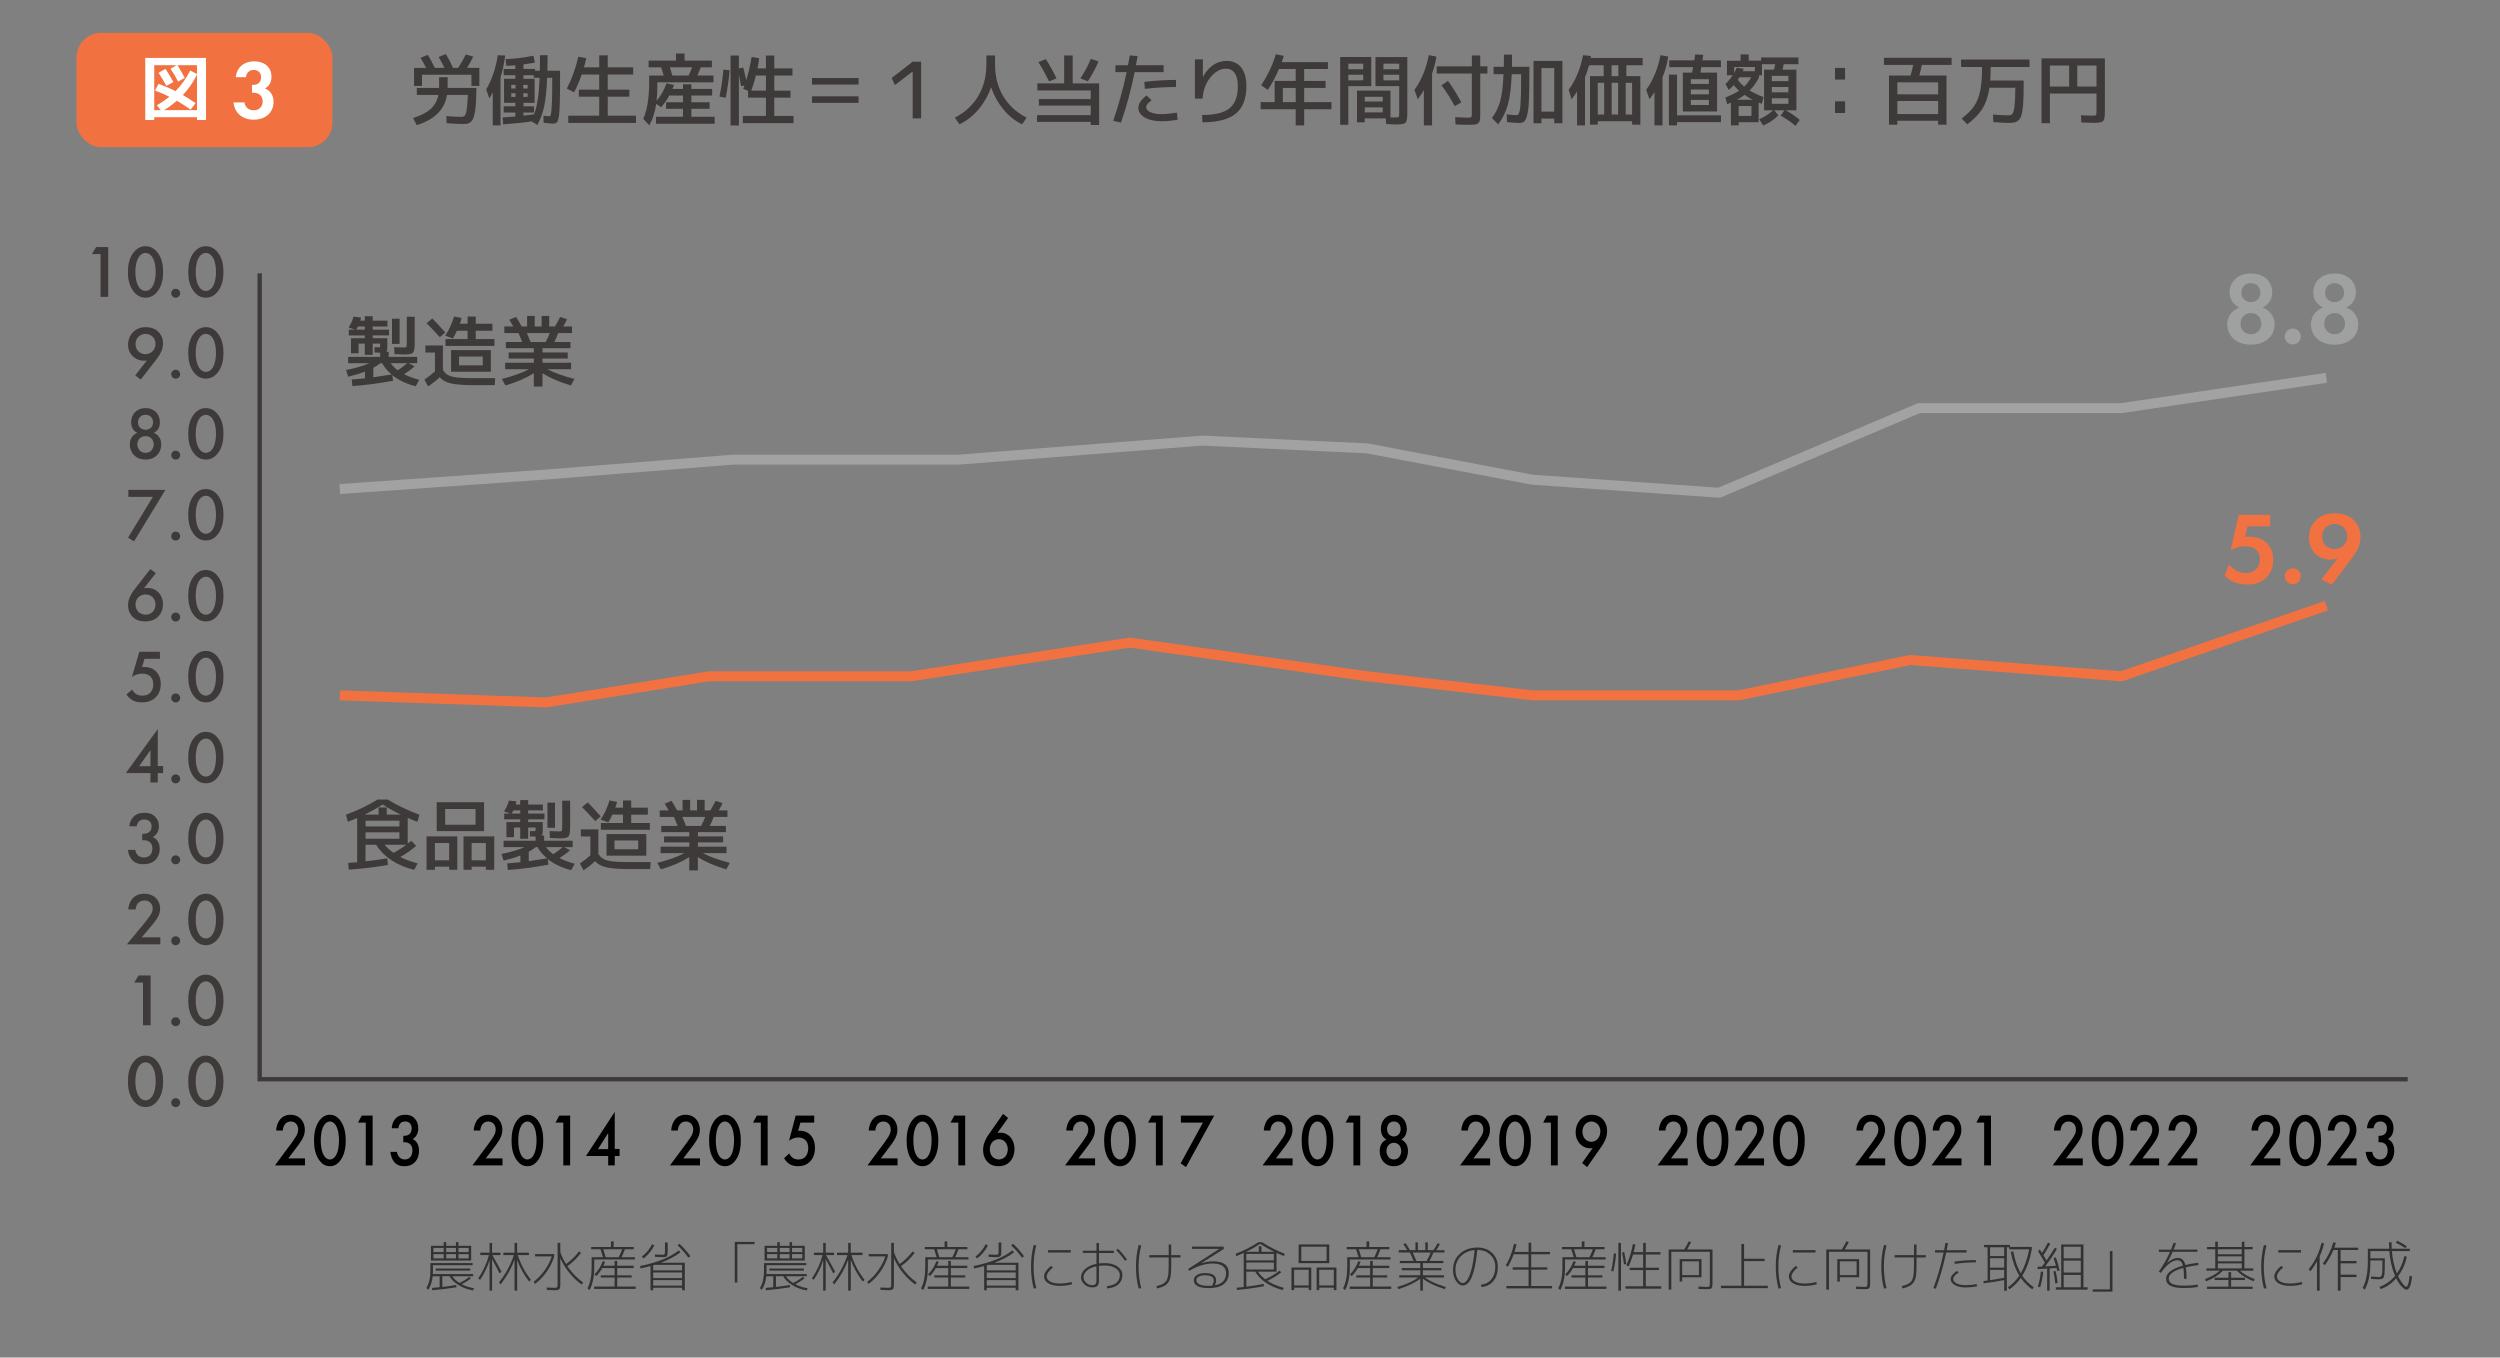 <?xml version="1.0" encoding="UTF-8"?> <svg xmlns="http://www.w3.org/2000/svg" id="_レイヤー_1" data-name="レイヤー_1" version="1.1" viewBox="0 0 1004.45 545.44"><rect x="0" y="0" width="1004.45" height="545.44" fill="#808080" stroke="none"/><defs><style> .st0 { fill: #3e3a39; } .st1 { fill: #fff; } .st2 { stroke: #a2a2a2; } .st2, .st3, .st4 { fill: none; } .st2, .st4 { stroke-linejoin: round; stroke-width: 4px; } .st3 { stroke: #3e3a39; stroke-miterlimit: 10; stroke-width: 1.76px; } .st5 { fill: #333232; } .st6 { fill: #9fa0a0; } .st4 { stroke: #f27141; } .st7 { fill: #f27141; } </style></defs><rect class="st7" x="30.73" y="13.21" width="102.82" height="45.94" rx="9.9" ry="9.9"></rect><path class="st1" d="M61.97,47.09v1.12h-3.61v-24.94h24.41v24.94h-3.61v-1.12h-17.19ZM62.28,36.38l1.42-2.71c2.74,1.04,5.01,2.02,6.83,2.93,2.36-2.41,4.33-5.16,5.91-8.25l2.71,1.37v-3.52h-7.84c.93,1.5,1.91,3.2,2.93,5.12l-2.68,1.45c-.91-1.79-1.93-3.51-3.05-5.16l2.46-1.41h-9v18.06h2.61l-1.59-1.96c1.93-1.1,3.62-2.25,5.05-3.43-2.03-.99-3.95-1.82-5.76-2.49ZM63.7,29.25l2.78-1.59c1.2,1.81,2.26,3.58,3.17,5.32l-2.8,1.53c-.88-1.66-1.92-3.42-3.15-5.27ZM73.46,38.18c1.48.83,3.19,1.92,5.13,3.27l-2,2.59c-1.68-1.2-3.53-2.39-5.54-3.57-1.68,1.48-3.4,2.74-5.16,3.79h13.26v-14.33c-1.4,2.96-3.3,5.71-5.69,8.25Z"></path><g><path class="st0" d="M185.1,46.96c.74,0,1.28-.17,1.61-.5.33-.34.59-1.1.79-2.31s.36-3.2.48-6h-8.37c-.51,2.99-1.77,5.48-3.78,7.46-2.01,1.99-4.81,3.54-8.4,4.67l-1.45-2.87c3.08-.95,5.43-2.15,7.04-3.63,1.62-1.47,2.66-3.35,3.13-5.64h-8.68v-2.81h8.95v-4.3h3.43v4.3h11.59c-.05,2.22-.11,4.08-.19,5.6-.08,1.51-.21,2.83-.41,3.94-.2,1.11-.41,1.97-.65,2.58-.23.61-.56,1.11-.99,1.49-.43.38-.87.62-1.33.73-.46.11-1.05.16-1.76.16-1.45,0-3.67-.11-6.66-.32l-.11-2.87c2.3.2,4.22.31,5.76.31ZM189.4,30.03h-19.85v4.5h-3.19v-7.24h4.85c-.76-1.54-1.51-2.9-2.24-4.06l2.91-1.19c.95,1.5,1.88,3.25,2.81,5.24h3.89c-.85-1.76-1.64-3.22-2.36-4.38l2.91-1.17c1.02,1.62,1.99,3.47,2.91,5.55h2.01c1.2-1.8,2.23-3.59,3.1-5.38l3.02.84c-.83,1.69-1.68,3.2-2.53,4.54h4.96v7.24h-3.19v-4.5Z"></path><path class="st0" d="M201.1,31.1v19.29h-3.13v-13.28c-.65,1.25-1.1,2.07-1.36,2.45l-1.28-3.64c2.29-3.84,3.85-8.42,4.68-13.74l2.96.14c-.42,3.28-1.04,6.21-1.88,8.78ZM218.4,49.35l-.03-2.91c.9.18,1.69.27,2.36.27.27,0,.48-.27.62-.82s.26-1.89.37-4.03c.11-2.14.16-5.23.16-9.28v-1.33h-2.06c-.18,4.9-.58,8.74-1.19,11.52s-1.52,5.26-2.73,7.43l-2.29-1.42c-3.43.51-7.25.9-11.48,1.17l-.17-2.77c1.07-.07,2.76-.2,5.09-.38v-1.6h-4.68v-2.5h4.68v-1.39h-4.54v-9.67h4.54v-1.43h-4.68v-2.5h4.68v-1.48c-1.62.11-2.82.19-3.61.23l-.3-2.7c4.21-.2,7.93-.67,11.18-1.39l.58,2.77c-1.27.27-2.8.52-4.57.73v1.83h4.62v.73h1.94c.05-2.5.08-4.58.08-6.24h3.05c0,.35-.03,2.42-.08,6.24h5.08v2.01c0,2.41,0,4.47-.02,6.18-.02,1.71-.05,3.26-.09,4.65-.05,1.39-.1,2.53-.15,3.42-.06.89-.15,1.67-.27,2.34-.13.67-.25,1.16-.37,1.47-.12.31-.29.56-.53.76s-.45.31-.64.35c-.19.04-.48.05-.85.05-.87,0-2.1-.12-3.67-.35ZM207.13,35.58v-1.49h-1.71v1.49h1.71ZM207.13,37.46h-1.71v1.45h1.71v-1.45ZM210.25,35.58h1.74v-1.49h-1.74v1.49ZM210.25,37.46v1.45h1.74v-1.45h-1.74ZM210.32,46.47c1.32-.14,2.73-.31,4.24-.52,1.27-3.17,2.02-8.07,2.24-14.68h-2.35v-1.04h-4.13v1.43h4.48v9.67h-4.48v1.39h4.24v2.5h-4.24v1.25Z"></path><path class="st0" d="M240.75,22.23h3.43v4.82h10.23v2.91h-10.23v6.07h8.68v2.82h-8.68v7.62h11.34v2.91h-27.2v-2.91h12.43v-7.62h-8.19v-2.82h8.19v-6.07h-7.04c-.81,2.41-1.83,4.79-3.06,7.15l-2.91-1.52c1.99-3.81,3.53-8.08,4.62-12.81l3.19.59c-.2,1.02-.51,2.24-.93,3.67h6.14v-4.82Z"></path><path class="st0" d="M286.65,30.34v2.74h-22.55v1.94c0,1.99-.1,3.82-.31,5.49,1.76-2.03,3.08-4.38,3.98-7.04l3.02.66c-.27.72-.48,1.26-.62,1.6h4.24v-1.88h3.37v1.88h8.35v2.64h-8.35v2.73h7.32v2.61h-7.32v3.19h9.36v2.82h-23.59v-2.82h10.86v-3.19h-6.8v-2.61h6.8v-2.73h-5.49c-.94,1.76-2.05,3.33-3.32,4.71l-1.95-1.36c-.51,3.43-1.43,6.31-2.77,8.64l-2.45-2.61c1.6-3.45,2.39-8.42,2.39-14.91v-2.5h5.85c-.16-.58-.51-1.68-1.04-3.29h-5.03v-2.71h11.01v-2.84h3.43v2.84h10.99v2.71h-4.47c-.47,1.25-.93,2.35-1.39,3.29h6.48ZM276.66,30.34c.56-1.16,1.03-2.26,1.42-3.29h-8.92c.23.72.56,1.82.98,3.29h6.53Z"></path><path class="st0" d="M291.57,39.29l-2.5-.49c.74-3.56,1.27-7.17,1.57-10.83l2.5.24c-.3,3.75-.83,7.44-1.57,11.07ZM311.1,46.58h7.71v2.88h-20.37v-2.88h9.3v-7.35h-7.18v-2.77l-1.95-.73c.02-.09.1-.3.23-.62.13-.33.23-.58.29-.76l-1.39.27c-.14-.83-.43-2.35-.87-4.54v20.32h-3.35v-28.1h3.35v5.2l1.78-.38c.51,2.16.9,3.86,1.17,5.11.92-3.05,1.64-6.16,2.15-9.33l3.05.49c-.16,1.39-.38,2.75-.66,4.09h3.37v-5.17h3.35v5.17h7.33v2.88h-7.33v6.07h6.53v2.82h-6.53v7.35ZM301.85,36.41h5.9v-6.07h-4.03c-.53,2.14-1.15,4.17-1.88,6.07Z"></path><path class="st0" d="M326.24,33.98v-2.64h18.72v2.64h-18.72ZM326.24,41.33v-2.64h18.72v2.64h-18.72Z"></path><path class="st0" d="M366.69,47.58v-18.8h-.08l-7.04,5.37-1.34-2.81,8.46-6.56h3.4v22.79h-3.4Z"></path><path class="st0" d="M383.61,47.28c4.07-2.08,7.2-4.96,9.4-8.63,2.2-3.67,3.3-7.93,3.3-12.78v-3.58h3.48v3.58c0,4.86,1.09,9.12,3.28,12.78,2.19,3.66,5.33,6.54,9.42,8.62l-1.84,2.67c-2.83-1.34-5.32-3.33-7.49-5.95-2.17-2.63-3.82-5.6-4.96-8.93-1.16,3.33-2.85,6.31-5.08,8.93-2.23,2.62-4.78,4.6-7.65,5.95l-1.84-2.67Z"></path><path class="st0" d="M438.25,46.27v-3.83h-20.84v-2.64h20.84v-3.46h-21.47v-2.82h10.78v-11.24h3.42v11.24h10.64v16.69h-3.37v-1.25h-21.6v-2.7h21.6ZM420.19,23.75c1.52,2.38,2.96,4.96,4.3,7.73l-2.99,1.22c-1.45-2.92-2.88-5.5-4.27-7.75l2.96-1.2ZM441.35,24.68c-1.14,2.73-2.57,5.41-4.3,8.02l-2.96-1.22c1.74-2.63,3.13-5.24,4.16-7.84l3.1,1.04Z"></path><path class="st0" d="M448.15,28.98v-2.77h5.06c.33-1.76.57-3.07.73-3.95l3.13.27c-.07.35-.14.73-.21,1.14-.07.42-.15.87-.24,1.37-.09.5-.16.88-.21,1.16h11.11v2.77h-11.63c-1.41,7-3.25,13.77-5.5,20.31l-3.13-.73c2.17-6.29,3.98-12.82,5.41-19.58h-4.51ZM460.64,38.36l2.04,1.88c-.83.67-1.41,1.21-1.72,1.61-.31.4-.46.78-.46,1.12,0,.85.55,1.55,1.66,2.08s2.59.8,4.44.8c1.94,0,4.01-.21,6.22-.62l.35,2.85c-2.2.42-4.39.62-6.57.62-2.8,0-5.03-.51-6.71-1.52s-2.52-2.31-2.52-3.89,1.09-3.26,3.26-4.92ZM472.5,34.96c-4.28,0-8.45.25-12.52.76l-.21-2.82c4.14-.53,8.38-.79,12.73-.79v2.85Z"></path><path class="st0" d="M483.29,23.86v7h.06c1.11-2.08,2.48-3.67,4.11-4.76,1.63-1.09,3.42-1.63,5.37-1.63,2.5,0,4.45.88,5.85,2.64,1.4,1.76,2.1,4.26,2.1,7.5,0,5.02-1.42,8.7-4.25,11.03s-7.31,3.5-13.42,3.5l-.14-2.94c5.15,0,8.84-.9,11.05-2.71,2.21-1.8,3.32-4.76,3.32-8.88,0-2.32-.41-4.07-1.24-5.24-.83-1.18-2.03-1.77-3.61-1.77-2.22,0-4.27,1.17-6.17,3.51-1.9,2.34-2.94,5.17-3.13,8.51h-3.09v-15.75h3.2Z"></path><path class="st0" d="M512.61,21.8l3.19.63c-.33,1.14-.6,1.98-.84,2.53h18.57v2.77h-9.54v4.79h8.6v2.82h-8.6v5.69h10.96v2.88h-10.96v6.48h-3.4v-6.48h-14.09v-2.88h5.63v-8.51h8.46v-4.79h-6.74c-1.25,2.99-2.74,5.79-4.47,8.4l-2.67-1.91c2.57-3.8,4.54-7.94,5.9-12.43ZM520.59,35.34h-5.17v5.69h5.17v-5.69Z"></path><path class="st0" d="M538.45,50.14v-27.23h12.49v11.69h-9.22v15.54h-3.26ZM541.72,27.84h5.99v-2.26h-5.99v2.26ZM541.72,30.03v2.24h5.99v-2.24h-5.99ZM561,50.01c-.2,0-.48-.01-.83-.03-.35-.02-.84-.04-1.48-.07-.64-.03-1.22-.05-1.75-.07l-.14-2.26h-8.48v1.56h-3.11v-12.73h13.45v10.72c1.16.05,1.75.08,1.78.08.83,0,1.33-.08,1.49-.23.16-.15.24-.62.24-1.4v-10.96h-9.53v-11.69h12.79v22.55c0,2.06-.24,3.34-.71,3.82-.47.48-1.72.72-3.73.72ZM548.33,40.78h7.23v-1.88h-7.23v1.88ZM548.33,43.15v2.01h7.23v-2.01h-7.23ZM562.18,27.84v-2.26h-6.34v2.26h6.34ZM562.18,30.03h-6.34v2.24h6.34v-2.24Z"></path><path class="st0" d="M575.37,29.65v20.73h-3.29v-14.22c-.81,1.48-1.64,2.71-2.47,3.69l-1.31-3.75c2.79-3.86,4.72-8.51,5.76-13.95l3.08.59c-.4,2.39-.99,4.69-1.77,6.91ZM577.24,26.66h14.12v-4.38h3.37v4.38h2.88v2.88h-2.88v16.1c0,1.14-.04,1.96-.11,2.48-.07.51-.28.95-.64,1.3-.36.35-.81.56-1.35.62-.54.07-1.39.1-2.52.1-1.58,0-3.34-.05-5.31-.14l-.14-2.91c2.25.09,3.88.15,4.89.18.87,0,1.39-.08,1.56-.23s.24-.62.24-1.4v-16.1h-14.12v-2.88ZM579.15,34.26l2.61-1.77c1.94,2.66,3.73,5.54,5.37,8.64l-2.67,1.52c-1.55-2.94-3.31-5.74-5.31-8.4Z"></path><path class="st0" d="M605.48,49.05l-.11-3.1c1.62.2,2.94.31,3.96.32.27,0,.5-.09.67-.27.17-.18.34-.56.5-1.15.16-.59.29-1.42.38-2.49.09-1.07.16-2.51.21-4.31.05-1.8.07-4.01.07-6.62v-1.63h-3.78c-.2,5.25-.72,9.35-1.56,12.28-.83,2.93-2.13,5.56-3.89,7.88l-2.5-2.53c1.5-2.01,2.6-4.26,3.3-6.73.7-2.48,1.15-6.11,1.35-10.89h-3.99v-2.96h4.1c.05-1.99.08-3.63.08-4.92h3.25c0,1.25-.02,2.89-.06,4.92h7.01v2.64c0,4.65-.06,8.28-.18,10.89-.12,2.62-.36,4.6-.73,5.95-.37,1.35-.78,2.2-1.23,2.55-.45.35-1.12.52-1.99.52-.77.01-2.39-.1-4.86-.33ZM627.75,24.47v25.05h-3.29v-1.86h-5.14v1.86h-3.19v-25.05h11.62ZM619.32,44.84h5.14v-17.49h-5.14v17.49Z"></path><path class="st0" d="M641.95,48.7v1.39h-3.12v-19.5h5.49v-4.38h-5.87v-.06c-.51,1.87-1.05,3.5-1.63,4.89v19.35h-3.19v-13.66c-.65,1.11-1.38,2.15-2.2,3.13l-1.17-3.75c2.79-3.86,4.73-8.51,5.79-13.95l3.19.35c-.02.18-.08.45-.17.79h20.92v2.91h-6.56v4.38h5.63v19.5h-3.31v-1.39h-13.8ZM644.51,46.03v-12.75h-2.56v12.75h2.56ZM647.5,26.21v4.38h2.74v-4.38h-2.74ZM650.13,46.03v-12.75h-2.58v12.75h2.58ZM653.18,46.03h2.56v-12.75h-2.56v12.75Z"></path><path class="st0" d="M667.96,31.07v19.32h-3.22v-13.42c-.69,1.16-1.36,2.12-2.01,2.88l-1.33-3.75c2.77-3.84,4.7-8.49,5.76-13.95l3.13.59c-.54,3.14-1.32,5.92-2.33,8.32ZM673.8,29.96v16.38h17.66v2.74h-17.66v1.31h-3.26v-20.43h3.26ZM670.67,26.97v-2.73h10.06c.18-.95.3-1.73.35-2.36l3.26.14c-.05.3-.11.7-.18,1.2s-.12.84-.14,1.03h7.42v2.73h-7.88c-.09.51-.2,1.24-.34,2.2h6.66v15.61h-13.75v-15.61h3.72c.11-.53.25-1.26.41-2.2h-9.61ZM679.35,33.71h7.24v-1.88h-7.24v1.88ZM679.35,35.97v1.94h7.24v-1.94h-7.24ZM686.59,42.2v-2.04h-7.24v2.04h7.24Z"></path><path class="st0" d="M698.56,49.08v1.31h-3.11v-9.15c-.56.27-1.07.48-1.52.62l-.7-2.71c2.22-.87,4.04-1.77,5.49-2.7-.78-.69-1.5-1.44-2.15-2.26-.67.74-1.33,1.39-1.98,1.94l-1.36-2.39c1.04-.95,2.02-2.11,2.94-3.51h-2.32v-5.82h5.49v-2.56h3.25v2.49h5v-1.25h14.99v2.71h-5.9c-.18.9-.36,1.63-.52,2.18h5.6v16.34h-4.27c2.15,1.16,4.02,2.45,5.61,3.89l-1.72,2.36c-1.74-1.52-3.72-2.89-5.95-4.1l1.49-2.15h-4.06l1.66,1.98c-1.43,1.58-3.46,2.95-6.07,4.13l-1.63-2.5c2.29-1.07,4.14-2.27,5.55-3.61h-3.6v-16.34h3.98c.25-.95.43-1.67.52-2.18h-5.34v4.44h-1.17v.81c-1.02,2.03-2.28,3.8-3.8,5.31,1.65.98,3.51,1.87,5.6,2.67l-.7,2.7c-.09-.05-.29-.14-.6-.26-.31-.12-.54-.21-.68-.26v7.88h-8.02ZM705.08,26.91h-8.32v2.42c.34-.6.68-1.31,1.01-2.12l2.85.43c-.14.37-.29.69-.43.96h4.89v-1.69ZM704.21,40.08c-1.29-.67-2.39-1.32-3.29-1.94-.98.74-2,1.39-3.08,1.94h6.37ZM700.78,34.78c1.14-1.07,2.07-2.31,2.81-3.74h-4.71c-.3.47-.52.8-.66,1.01.69.99,1.54,1.9,2.56,2.73ZM698.56,46.58h5.14v-3.99h-5.14v3.99ZM718.54,32.6v-2.12h-6.66v2.12h6.66ZM711.88,37.11h6.66v-2.15h-6.66v2.15ZM711.88,41.71h6.66v-2.24h-6.66v2.24Z"></path><path class="st0" d="M737.28,31.97v-4.68h4.03v4.68h-4.03ZM737.28,45.4v-4.7h4.03v4.7h-4.03Z"></path><path class="st0" d="M756.92,26.1v-2.87h27.2v2.87h-11.97c-.27,1.45-.61,2.87-1.01,4.24h10.93v19.74h-3.37v-1.57h-16.38v1.57h-3.37v-19.74h8.67c.35-1.16.71-2.57,1.08-4.24h-11.8ZM762.33,37.9h16.38v-4.82h-16.38v4.82ZM762.33,40.57v5.27h16.38v-5.27h-16.38Z"></path><path class="st0" d="M787.93,23.92h27.49v2.99h-15.61c0,1.96-.06,3.78-.18,5.44h13.43v2.5c0,2.63-.06,4.78-.17,6.45-.12,1.67-.29,3.07-.52,4.2s-.58,1.97-1.06,2.5c-.48.53-1.02.9-1.62,1.09s-1.4.29-2.39.29c-1.41,0-3.55-.11-6.42-.33l-.14-3.02c2.66.2,4.75.31,6.25.31.72,0,1.25-.22,1.59-.66s.62-1.44.82-3,.31-3.91.31-7.03v-.41h-10.4c-.49,3.35-1.4,6.12-2.75,8.31-1.34,2.19-3.39,4.32-6.14,6.4l-2.29-2.33c2.22-1.67,3.89-3.33,5.02-4.98,1.13-1.65,1.95-3.69,2.45-6.11.5-2.42.75-5.63.75-9.62h-8.43v-2.99Z"></path><path class="st0" d="M820.24,23.46h25.46v21.38c0,2.06-.24,3.34-.71,3.82s-1.73.72-3.76.72c-.23,0-.55,0-.96-.03s-1.01-.04-1.81-.07c-.8-.03-1.54-.05-2.23-.07l-.14-2.88c2.78.09,4.28.14,4.51.14.83,0,1.33-.07,1.49-.21.16-.14.24-.61.24-1.43v-7.24h-18.72v11.92h-3.37v-26.06ZM831.34,26.34h-7.73v8.43h7.73v-8.43ZM834.6,26.34v8.43h7.73v-8.43h-7.73Z"></path></g><path class="st1" d="M94.74,31c.4-4.07,3.46-6.36,7.3-6.36,4.3,0,7.03,2.42,7.03,6.19,0,1.18-.24,3.4-2.59,4.71.91.37,3.43,1.65,3.43,5.35,0,4.61-3.56,7.2-8,7.2s-7.7-2.66-8.07-6.96h4.37c.27,1.85,1.58,3.19,3.73,3.19,2.52,0,3.6-1.85,3.6-3.56s-1.01-3.5-3.73-3.5h-.57v-3.16h.61c2.15,0,3.06-1.51,3.06-3.06,0-1.78-1.18-2.96-2.96-2.96-1.55,0-2.99,1.01-3.09,2.93h-4.1Z"></path><g><path class="st5" d="M189.89,508.32h-15.95v2.62c0,.22-.02.54-.05.96h16.21v.87h-8.38c.64.98,1.6,1.88,2.88,2.69,1.38-.64,2.68-1.45,3.92-2.43l.68.62c-1.1.85-2.33,1.63-3.68,2.33,1.53.8,3.17,1.33,4.91,1.58l-.32.92c-2.08-.34-3.99-1.03-5.73-2.08-1.74-1.05-2.99-2.26-3.76-3.64h-2.9v4.31c2.1-.24,3.96-.51,5.59-.8l.1.92c-3.28.54-6.53.94-9.75,1.2l-.07-.94c1.33-.11,2.35-.21,3.05-.28v-4.4h-2.78c-.24,2.16-.85,3.98-1.83,5.46l-.75-.72c1.09-1.79,1.64-4.05,1.64-6.75v-3.29h16.98v.87ZM174.15,506.45h-1v-5.91h5.11v-1.47h1.01v1.47h3.92v-1.47h1v1.47h5.12v5.91h-15.16ZM178.26,501.4h-4.11v1.66h4.11v-1.66ZM174.15,505.61h4.11v-1.73h-4.11v1.73ZM175.07,510.5v-.83h13.88v.83h-13.88ZM183.19,501.4h-3.92v1.66h3.92v-1.66ZM179.27,505.61h3.92v-1.73h-3.92v1.73ZM184.19,501.4v1.66h4.11v-1.66h-4.11ZM188.3,505.61v-1.73h-4.11v1.73h4.11Z"></path><path class="st5" d="M201.08,503.3v.96h-3.26c1.46,2.56,2.69,4.81,3.69,6.74l-.79.6c-.93-1.86-1.93-3.78-3.01-5.76v12.71h-1.02v-12.25c-.88,2.86-2.15,5.51-3.82,7.95l-.7-.64c2.02-3,3.44-6.11,4.27-9.34h-3.48v-.96h3.73v-3.92h1.02v3.92h3.37ZM212.51,503.3v.96h-4.46c1.07,3.46,2.82,6.78,5.26,9.94l-.7.72c-2.1-2.75-3.71-5.65-4.82-8.7v12.33h-1.06v-12.44c-1.29,3.53-3.15,6.83-5.57,9.92l-.7-.73c2.81-3.62,4.81-7.3,5.97-11.04h-4.18v-.96h4.48v-3.92h1.06v3.92h4.73Z"></path><path class="st5" d="M214.99,504.81v-.96h7.68v.96c-.63,2.11-1.62,4.14-2.97,6.08-1.35,1.95-2.93,3.59-4.71,4.94l-.63-.8c1.63-1.22,3.11-2.74,4.42-4.58s2.28-3.72,2.9-5.65h-6.69ZM232.66,502.8l.79.6c-1.65,2.15-3.48,3.92-5.5,5.33,1.78,2.61,3.9,4.8,6.36,6.58l-.62.8c-1.79-1.29-3.44-2.86-4.93-4.71-1.5-1.84-2.71-3.81-3.64-5.89v10.52c0,1.01-.13,1.65-.4,1.93-.26.28-.87.42-1.82.42-.64,0-1.71-.04-3.21-.13v-.96c1.47.06,2.49.11,3.05.13.6,0,.97-.07,1.1-.21.13-.14.19-.53.19-1.19v-16.65h1.09v3.67c.56,1.65,1.33,3.25,2.3,4.82,1.89-1.32,3.63-3.02,5.24-5.09Z"></path><path class="st5" d="M255.07,505.13v.91h-16.31v3.56c0,1.68-.17,3.3-.52,4.85-.34,1.55-.81,2.85-1.4,3.89l-.81-.74c1.12-2.08,1.68-4.92,1.68-8.51v-3.96h4.57c-.21-.74-.55-1.8-1.01-3.2h-3.75v-.91h7.95v-2.26h1.09v2.26h8.08v.91h-3.58c-.39,1.15-.83,2.22-1.34,3.2h5.35ZM247.99,516.9h7.42v.96h-16.69v-.96h8.21v-3.61h-5.55v-.89h5.55v-2.92h-4.95c-.68,1.22-1.47,2.28-2.4,3.19l-.79-.6c1.51-1.49,2.63-3.28,3.38-5.35l.94.24c-.23.63-.45,1.16-.68,1.6h4.5v-1.94h1.06v1.94h6.61v.92h-6.61v2.92h5.79v.89h-5.79v3.61ZM248.57,505.13c.51-1.01.98-2.07,1.39-3.2h-7.59c.4,1.18.73,2.25.98,3.2h5.21Z"></path><path class="st5" d="M257.12,508.68c6.93-1.41,12.13-3.5,15.61-6.29l.68.72c-2.02,1.6-4.66,3.01-7.93,4.23h9.66v11.07h-1.09v-1.01h-11.62v1.01h-1.06v-9.75c-1.22.35-2.55.68-4.01.98l-.24-.96ZM257.89,504.87c1.81-1.43,3.17-3.08,4.08-4.95l.93.41c-.99,2.07-2.46,3.85-4.39,5.33l-.62-.79ZM262.43,510.41h11.62v-2.21h-11.11c-.06.01-.15.04-.26.08-.11.04-.19.07-.24.08v2.04ZM262.43,513.49h11.62v-2.24h-11.62v2.24ZM262.43,514.32v2.22h11.62v-2.22h-11.62ZM267.18,499.2h1.09v3.26c0,1.2-.11,1.94-.34,2.22-.23.28-.83.42-1.81.42-.42,0-1.4-.04-2.96-.12v-.94c1.47.06,2.41.09,2.82.09.59,0,.94-.07,1.04-.22.1-.14.15-.63.15-1.46v-3.26ZM276.57,505.32c-1.34-1.87-2.8-3.54-4.37-4.99l.79-.6c1.62,1.49,3.09,3.16,4.42,4.99l-.84.6Z"></path><path class="st5" d="M296.24,515.28h-1.03v-16.31h7.95v.92h-6.91v15.39Z"></path><path class="st5" d="M323.93,508.32h-15.95v2.62c0,.22-.02.54-.05.96h16.21v.87h-8.38c.64.98,1.6,1.88,2.88,2.69,1.38-.64,2.68-1.45,3.92-2.43l.68.62c-1.1.85-2.33,1.63-3.68,2.33,1.53.8,3.17,1.33,4.91,1.58l-.32.92c-2.08-.34-3.99-1.03-5.73-2.08-1.74-1.05-2.99-2.26-3.76-3.64h-2.9v4.31c2.1-.24,3.96-.51,5.59-.8l.1.92c-3.28.54-6.53.94-9.75,1.2l-.07-.94c1.33-.11,2.35-.21,3.05-.28v-4.4h-2.78c-.24,2.16-.85,3.98-1.83,5.46l-.75-.72c1.09-1.79,1.64-4.05,1.64-6.75v-3.29h16.98v.87ZM308.19,506.45h-1v-5.91h5.11v-1.47h1.01v1.47h3.92v-1.47h1v1.47h5.12v5.91h-15.16ZM312.3,501.4h-4.11v1.66h4.11v-1.66ZM308.19,505.61h4.11v-1.73h-4.11v1.73ZM309.11,510.5v-.83h13.88v.83h-13.88ZM317.23,501.4h-3.92v1.66h3.92v-1.66ZM313.31,505.61h3.92v-1.73h-3.92v1.73ZM318.23,501.4v1.66h4.11v-1.66h-4.11ZM322.34,505.61v-1.73h-4.11v1.73h4.11Z"></path><path class="st5" d="M335.12,503.3v.96h-3.26c1.46,2.56,2.69,4.81,3.69,6.74l-.79.6c-.93-1.86-1.93-3.78-3.01-5.76v12.71h-1.02v-12.25c-.88,2.86-2.15,5.51-3.82,7.95l-.7-.64c2.02-3,3.44-6.11,4.27-9.34h-3.48v-.96h3.73v-3.92h1.02v3.92h3.37ZM346.55,503.3v.96h-4.46c1.07,3.46,2.82,6.78,5.26,9.94l-.7.72c-2.1-2.75-3.71-5.65-4.82-8.7v12.33h-1.06v-12.44c-1.29,3.53-3.15,6.83-5.57,9.92l-.7-.73c2.81-3.62,4.81-7.3,5.97-11.04h-4.18v-.96h4.48v-3.92h1.06v3.92h4.73Z"></path><path class="st5" d="M349.03,504.81v-.96h7.68v.96c-.63,2.11-1.62,4.14-2.97,6.08-1.35,1.95-2.93,3.59-4.71,4.94l-.63-.8c1.63-1.22,3.11-2.74,4.42-4.58s2.28-3.72,2.9-5.65h-6.69ZM366.7,502.8l.79.6c-1.65,2.15-3.48,3.92-5.5,5.33,1.78,2.61,3.9,4.8,6.36,6.58l-.62.8c-1.79-1.29-3.44-2.86-4.93-4.71-1.5-1.84-2.71-3.81-3.64-5.89v10.52c0,1.01-.13,1.65-.4,1.93-.26.28-.87.42-1.82.42-.64,0-1.71-.04-3.21-.13v-.96c1.47.06,2.49.11,3.05.13.6,0,.97-.07,1.1-.21.13-.14.19-.53.19-1.19v-16.65h1.09v3.67c.56,1.65,1.33,3.25,2.3,4.82,1.89-1.32,3.63-3.02,5.24-5.09Z"></path><path class="st5" d="M389.11,505.13v.91h-16.31v3.56c0,1.68-.17,3.3-.52,4.85-.34,1.55-.81,2.85-1.4,3.89l-.81-.74c1.12-2.08,1.68-4.92,1.68-8.51v-3.96h4.57c-.21-.74-.55-1.8-1.01-3.2h-3.75v-.91h7.95v-2.26h1.09v2.26h8.08v.91h-3.58c-.39,1.15-.83,2.22-1.34,3.2h5.35ZM382.03,516.9h7.42v.96h-16.69v-.96h8.21v-3.61h-5.55v-.89h5.55v-2.92h-4.95c-.68,1.22-1.47,2.28-2.4,3.19l-.79-.6c1.51-1.49,2.63-3.28,3.38-5.35l.94.24c-.23.63-.45,1.16-.68,1.6h4.5v-1.94h1.06v1.94h6.61v.92h-6.61v2.92h5.79v.89h-5.79v3.61ZM382.61,505.13c.51-1.01.98-2.07,1.39-3.2h-7.59c.4,1.18.73,2.25.98,3.2h5.21Z"></path><path class="st5" d="M391.16,508.68c6.93-1.41,12.13-3.5,15.61-6.29l.68.72c-2.02,1.6-4.66,3.01-7.93,4.23h9.66v11.07h-1.09v-1.01h-11.62v1.01h-1.06v-9.75c-1.22.35-2.55.68-4.01.98l-.24-.96ZM391.93,504.87c1.81-1.43,3.17-3.08,4.08-4.95l.93.41c-.99,2.07-2.46,3.85-4.39,5.33l-.62-.79ZM396.47,510.41h11.62v-2.21h-11.11c-.06.01-.15.04-.26.08-.11.04-.19.07-.24.08v2.04ZM396.47,513.49h11.62v-2.24h-11.62v2.24ZM396.47,514.32v2.22h11.62v-2.22h-11.62ZM401.22,499.2h1.09v3.26c0,1.2-.11,1.94-.34,2.22-.23.28-.83.42-1.81.42-.42,0-1.4-.04-2.96-.12v-.94c1.47.06,2.41.09,2.82.09.59,0,.94-.07,1.04-.22.1-.14.15-.63.15-1.46v-3.26ZM410.61,505.32c-1.34-1.87-2.8-3.54-4.37-4.99l.79-.6c1.62,1.49,3.09,3.16,4.42,4.99l-.84.6Z"></path><path class="st5" d="M416.36,500.37c-.72,2.67-1.08,5.54-1.08,8.6s.36,5.92,1.08,8.6l-1.03.15c-.72-2.72-1.08-5.64-1.09-8.75,0-3.11.35-6.02,1.09-8.75l1.03.15ZM430.56,515.07l.17.93c-1.63.43-3.26.65-4.88.65-1.96,0-3.51-.35-4.65-1.04-1.14-.7-1.72-1.63-1.72-2.8,0-.63.26-1.32.77-2.08s1.21-1.47,2.09-2.12l.7.67c-.77.58-1.38,1.19-1.83,1.84-.45.65-.68,1.22-.68,1.69,0,.89.47,1.6,1.42,2.11s2.24.77,3.89.77c1.51,0,3.08-.21,4.71-.62ZM421.09,503.25v-.96h9.13v.96h-9.13Z"></path><path class="st5" d="M435.06,502.53h5.48v-3.12h1v3.12h6.01v.89h-6.01v4.2c.7-.08,1.47-.12,2.29-.12,2.17,0,3.91.46,5.19,1.39,1.29.93,1.93,2.02,1.93,3.26,0,1.62-.52,2.9-1.55,3.83-1.03.94-2.54,1.5-4.52,1.7l-.17-.94c3.48-.34,5.21-1.85,5.21-4.54,0-.99-.55-1.86-1.65-2.62-1.1-.75-2.58-1.13-4.45-1.13-.82,0-1.58.05-2.29.15v6.03c0,.93-.21,1.6-.63,2.02-.42.42-1.1.62-2.03.62-1.18,0-2.23-.41-3.16-1.23s-1.38-1.77-1.38-2.83c0-1.22.54-2.33,1.63-3.33,1.09-1,2.61-1.7,4.57-2.1v-4.37h-5.48v-.89ZM440.53,508.78c-1.67.35-2.95.94-3.85,1.75-.9.82-1.35,1.71-1.35,2.68,0,.8.36,1.53,1.08,2.18.72.65,1.51.98,2.38.98.63,0,1.07-.14,1.34-.41s.4-.72.4-1.35v-5.83ZM448.46,502.31l.7-.59c1.39,1.36,2.6,2.8,3.62,4.32l-.77.53c-1.03-1.56-2.22-2.97-3.55-4.25Z"></path><path class="st5" d="M458.54,500.37c-.72,2.67-1.08,5.54-1.08,8.6s.36,5.92,1.08,8.6l-1.06.15c-.72-2.72-1.07-5.64-1.07-8.75,0-3.11.36-6.02,1.07-8.75l1.06.15ZM461.78,504.29h7.78v-4.25h1.01v4.25h3.73v.94h-3.73v3.58c0,1.58-.07,2.85-.22,3.81-.14.95-.44,1.77-.88,2.46-.44.69-1,1.22-1.69,1.58-.69.37-1.64.71-2.84,1.03l-.31-.94c.74-.21,1.33-.4,1.77-.55.44-.16.86-.38,1.27-.66s.72-.59.93-.92c.21-.33.4-.78.55-1.33.15-.55.25-1.18.31-1.87.06-.7.08-1.57.08-2.61v-3.58h-7.78v-.94Z"></path><path class="st5" d="M482.49,507.58l.02.02c1.86-.56,3.48-.84,4.88-.84,2.07,0,3.64.4,4.71,1.19,1.07.79,1.6,1.95,1.6,3.45,0,1.98-.69,3.5-2.06,4.56-1.38,1.06-3.38,1.58-6,1.58-3.99,0-5.98-1.08-5.98-3.24,0-.79.39-1.45,1.17-1.99.78-.54,1.9-.81,3.37-.81,2.95,0,4.42.99,4.42,2.96,0,.61-.17,1.26-.51,1.96,3-.56,4.5-2.2,4.5-4.92,0-1.25-.46-2.2-1.37-2.85-.92-.66-2.28-.99-4.08-.99-3,.01-6.12,1-9.36,2.95l-.43-.76,12.43-8.02v-.05h-10.87v-.91h12.7l.1.91-9.21,5.82ZM487.03,516.56c.43-.82.64-1.5.64-2.05,0-1.43-1.18-2.14-3.53-2.13-1.1,0-1.96.19-2.56.58-.6.38-.9.83-.9,1.35,0,1.53,1.65,2.31,4.95,2.33.5,0,.96-.02,1.39-.07Z"></path><path class="st5" d="M507,499.07c2.81,1.81,5.87,3.36,9.15,4.67l-.24.93c-.94-.37-1.95-.79-3.02-1.27v7.52h-7.47c.72,1.09,1.69,2.11,2.92,3.05,2.1-.93,4.03-2.08,5.79-3.46l.62.7c-1.75,1.38-3.6,2.51-5.55,3.39,1.86,1.22,4.05,2.15,6.59,2.81l-.41.9c-2.48-.61-4.7-1.56-6.64-2.86-1.95-1.3-3.42-2.81-4.43-4.52h-3.56v6.03c2.07-.25,4.38-.62,6.95-1.1l.15.91c-3.53.68-7.15,1.18-10.86,1.51l-.1-.91c1.22-.11,2.15-.2,2.81-.26v-13.69c-1.09.5-2.09.92-3,1.27l-.24-.93c3.3-1.29,6.35-2.85,9.15-4.67h1.39ZM511.92,502.95c-1.92-.93-3.79-2-5.62-3.2-1.82,1.22-3.69,2.28-5.62,3.2h5.09v-2.26h1.06v2.26h5.09ZM500.75,506.4h11.07v-2.6h-11.07v2.6ZM500.75,507.26v2.79h11.07v-2.79h-11.07Z"></path><path class="st5" d="M519.95,517.35v1h-1.07v-9.08h7.96v9.08h-1.03v-1h-5.86ZM525.81,516.47v-6.3h-5.86v6.3h5.86ZM522.83,507.51h-1.07v-7.52h12.31v7.52h-11.24ZM533.01,506.62v-5.72h-10.18v5.72h10.18ZM530.03,517.35v1h-1.03v-9.08h7.96v9.08h-1.07v-1h-5.86ZM535.89,516.47v-6.3h-5.86v6.3h5.86Z"></path><path class="st5" d="M558.64,505.13v.91h-16.31v3.56c0,1.68-.17,3.3-.52,4.85-.34,1.55-.81,2.85-1.4,3.89l-.81-.74c1.12-2.08,1.68-4.92,1.68-8.51v-3.96h4.57c-.21-.74-.55-1.8-1.01-3.2h-3.75v-.91h7.95v-2.26h1.09v2.26h8.08v.91h-3.58c-.39,1.15-.83,2.22-1.34,3.2h5.35ZM551.55,516.9h7.42v.96h-16.69v-.96h8.21v-3.61h-5.55v-.89h5.55v-2.92h-4.95c-.68,1.22-1.47,2.28-2.4,3.19l-.79-.6c1.51-1.49,2.63-3.28,3.38-5.35l.94.24c-.23.63-.45,1.16-.68,1.6h4.5v-1.94h1.06v1.94h6.61v.92h-6.61v2.92h5.79v.89h-5.79v3.61ZM552.14,505.13c.51-1.01.98-2.07,1.39-3.2h-7.59c.4,1.18.73,2.25.98,3.2h5.21Z"></path><path class="st5" d="M580.14,512.38v.89h-7.66c1.97,1.46,4.78,2.73,8.43,3.82l-.41.87c-3.89-1.23-6.83-2.63-8.81-4.2v4.8h-1.06v-4.8c-1.97,1.56-4.91,2.96-8.81,4.2l-.41-.87c3.65-1.09,6.46-2.36,8.43-3.82h-7.66v-.89h8.45v-2.02h-7.4v-.87h7.4v-2h-8.21v-.87h5.52c-.51-1.29-1.01-2.43-1.49-3.41h-4.46v-.92h3.39c-.37-.68-.88-1.47-1.54-2.4l.87-.43c.65.93,1.25,1.87,1.77,2.83h2.22v-3.11h.98v3.11h2.98v-3.11h.98v3.11h2.26c.74-1.09,1.32-2.03,1.73-2.81l.89.34c-.43.85-.91,1.67-1.46,2.47h3.28v.92h-4.41c-.45,1.22-.99,2.35-1.61,3.41h5.59v.87h-8.21v2h7.4v.87h-7.4v2.02h8.45ZM573.17,506.64c.65-1.09,1.21-2.23,1.66-3.41h-7.27c.59,1.2,1.09,2.34,1.49,3.41h4.13Z"></path><path class="st5" d="M595.01,516.15c1.79-.18,3.2-.9,4.23-2.17,1.02-1.27,1.54-2.94,1.54-5,0-1.96-.67-3.57-2.02-4.86-1.35-1.28-3.05-1.92-5.11-1.92h-.09c-.93,9.53-2.88,14.29-5.86,14.29-.98,0-1.88-.61-2.69-1.82-.82-1.21-1.22-2.7-1.22-4.45,0-2.66.92-4.82,2.75-6.49,1.83-1.66,4.21-2.5,7.12-2.5,2.37,0,4.32.73,5.85,2.18,1.53,1.46,2.29,3.31,2.29,5.55,0,2.36-.59,4.26-1.77,5.71s-2.79,2.26-4.82,2.43l-.17-.96ZM592.49,502.25c-2.32.23-4.19,1.06-5.6,2.51-1.41,1.45-2.12,3.27-2.12,5.46,0,1.49.32,2.75.95,3.76s1.29,1.53,1.96,1.53c.24,0,.49-.07.74-.21.26-.14.54-.38.84-.72.3-.34.6-.84.9-1.5.3-.65.58-1.45.87-2.38.28-.93.55-2.12.8-3.58.25-1.46.47-3.08.66-4.88Z"></path><path class="st5" d="M614.13,499.29h1.08v3.71h7.55v.94h-7.55v5.24h6.46v.94h-6.46v6.58h8.36v.96h-18.34v-.96h8.91v-6.58h-6.37v-.94h6.37v-5.24h-5.98c-.61,1.71-1.37,3.37-2.3,4.97l-.89-.47c1.51-2.55,2.62-5.44,3.34-8.68l1.01.19c-.18.85-.46,1.87-.84,3.05h5.67v-3.71Z"></path><path class="st5" d="M645.11,505.13v.91h-16.31v3.56c0,1.68-.17,3.3-.52,4.85-.34,1.55-.81,2.85-1.4,3.89l-.81-.74c1.12-2.08,1.68-4.92,1.68-8.51v-3.96h4.57c-.21-.74-.55-1.8-1.01-3.2h-3.75v-.91h7.95v-2.26h1.09v2.26h8.09v.91h-3.58c-.39,1.15-.83,2.22-1.34,3.2h5.35ZM638.02,516.9h7.42v.96h-16.69v-.96h8.21v-3.61h-5.55v-.89h5.55v-2.92h-4.95c-.67,1.22-1.47,2.28-2.4,3.19l-.79-.6c1.51-1.49,2.63-3.28,3.38-5.35l.94.24c-.23.63-.45,1.16-.68,1.6h4.5v-1.94h1.06v1.94h6.61v.92h-6.61v2.92h5.79v.89h-5.79v3.61ZM638.6,505.13c.51-1.01.98-2.07,1.39-3.2h-7.59c.4,1.18.73,2.25.98,3.2h5.21Z"></path><path class="st5" d="M648.23,510.82l-.89-.17c.51-2.22.87-4.58,1.06-7.08l.92.09c-.18,2.45-.55,4.83-1.09,7.16ZM650.22,518.56v-19.17h1.06v19.17h-1.06ZM653.37,507.86l-.89.15c-.19-1.6-.45-3.19-.77-4.76l.87-.19c.37,1.73.63,3.33.79,4.8ZM661.25,516.8h6.2v.96h-14.37v-.96h7.1v-6.51h-5.4v-.94h5.4v-5.31h-4.05c-.53,1.81-1.11,3.39-1.75,4.74l-.96-.39c1.17-2.48,2.05-5.33,2.64-8.55l1.01.17c-.14.85-.37,1.88-.68,3.07h3.79v-3.69h1.07v3.69h5.88v.96h-5.88v5.31h5.28v.94h-5.28v6.51Z"></path><path class="st5" d="M686.98,515.64v-12.68h-15.47v15.2h-1.08v-16.16h6.27c.72-1.17,1.31-2.24,1.77-3.22l1.01.24c-.48.96-1.02,1.96-1.64,2.98h10.21v13.64c0,1.04-.12,1.69-.37,1.95-.25.26-.88.39-1.89.39-.29,0-1.41-.03-3.36-.09l-.03-.96c1.44.06,2.51.1,3.2.12.66,0,1.05-.06,1.18-.19.13-.13.19-.53.19-1.2ZM675.87,513.2v1.73h-1.02v-9.04h8.78v7.3h-7.76ZM675.87,512.33h6.73v-5.54h-6.73v5.54Z"></path><path class="st5" d="M700.74,499.79v5.94h8.25v.96h-8.25v9.89h9.53v.98h-18.83v-.98h8.21v-16.79h1.09Z"></path><path class="st5" d="M715.59,500.37c-.72,2.67-1.08,5.54-1.08,8.6s.36,5.92,1.08,8.6l-1.03.15c-.72-2.72-1.08-5.64-1.09-8.75s.36-6.02,1.09-8.75l1.03.15ZM729.79,515.07l.17.93c-1.63.43-3.26.65-4.88.65-1.96,0-3.51-.35-4.65-1.04-1.14-.7-1.71-1.63-1.71-2.8,0-.63.26-1.32.77-2.08s1.21-1.47,2.09-2.12l.7.67c-.77.58-1.38,1.19-1.83,1.84-.45.65-.68,1.22-.68,1.69,0,.89.47,1.6,1.42,2.11.95.51,2.24.77,3.89.77,1.5,0,3.07-.21,4.71-.62ZM720.32,503.25v-.96h9.13v.96h-9.13Z"></path><path class="st5" d="M750.31,515.64v-12.68h-15.47v15.2h-1.08v-16.16h6.27c.72-1.17,1.31-2.24,1.77-3.22l1.01.24c-.48.96-1.02,1.96-1.64,2.98h10.21v13.64c0,1.04-.12,1.69-.37,1.95-.25.26-.88.39-1.89.39-.29,0-1.41-.03-3.36-.09l-.03-.96c1.44.06,2.51.1,3.2.12.66,0,1.05-.06,1.18-.19.13-.13.19-.53.19-1.2ZM739.21,513.2v1.73h-1.02v-9.04h8.78v7.3h-7.76ZM739.21,512.33h6.73v-5.54h-6.73v5.54Z"></path><path class="st5" d="M757.99,500.37c-.72,2.67-1.08,5.54-1.08,8.6s.36,5.92,1.08,8.6l-1.06.15c-.72-2.72-1.07-5.64-1.07-8.75s.36-6.02,1.07-8.75l1.06.15ZM761.23,504.29h7.78v-4.25h1.01v4.25h3.73v.94h-3.73v3.58c0,1.58-.07,2.85-.22,3.81-.14.95-.44,1.77-.88,2.46-.44.69-1,1.22-1.69,1.58-.69.37-1.64.71-2.84,1.03l-.31-.94c.74-.21,1.33-.4,1.77-.55.44-.16.86-.38,1.27-.66s.72-.59.93-.92c.21-.33.4-.78.55-1.33.15-.55.25-1.18.31-1.87.06-.7.08-1.57.08-2.61v-3.58h-7.78v-.94Z"></path><path class="st5" d="M777.45,503.25v-.94h3.65c.23-1.07.41-2.05.55-2.96l1.01.13c-.21,1.14-.39,2.08-.53,2.83h8v.94h-8.19c-1.09,5.19-2.48,10.02-4.16,14.51l-.98-.24c1.62-4.29,2.99-9.05,4.11-14.27h-3.46ZM794.19,515.94l.13.91c-1.63.29-3.16.43-4.57.43-1.79,0-3.24-.32-4.35-.96-1.1-.64-1.66-1.46-1.66-2.45,0-1.04.85-2.13,2.55-3.27l.64.67c-1.46.96-2.18,1.81-2.18,2.54s.46,1.37,1.37,1.84c.91.48,2.12.71,3.62.71,1.34,0,2.83-.14,4.44-.43ZM793.88,507.19c-2.79,0-5.62.21-8.51.62l-.1-.93c2.82-.4,5.68-.6,8.6-.6v.91Z"></path><path class="st5" d="M807.88,502.99l1.01-.21c.64,3.55,1.64,6.5,3,8.83,1.53-2.6,2.66-5.82,3.39-9.66h-8v-.83h-.98v17.5h-1.06v-4.32c-2.67.54-5.42.98-8.24,1.32l-.09-.94c.72-.06,1.27-.13,1.66-.19v-13.37h-1.42v-.94h10.42v.81h8.77v.96c-.79,4.24-2.07,7.78-3.84,10.62,1.22,1.81,2.75,3.35,4.59,4.61l-.56.87c-1.79-1.25-3.33-2.78-4.61-4.59-1.32,1.87-2.85,3.4-4.61,4.59l-.57-.87c1.78-1.18,3.31-2.73,4.58-4.65-1.57-2.51-2.71-5.69-3.43-9.54ZM805.24,501.12h-5.67v3.55h5.67v-3.55ZM799.57,509.33h5.67v-3.8h-5.67v3.8ZM805.24,513.36v-3.14h-5.67v4.13c1.65-.23,3.54-.55,5.67-.98Z"></path><path class="st5" d="M825.05,505.44l.94-.26c.63,1.62,1.13,3.38,1.51,5.29l-.94.19c-.13-.61-.22-1.01-.29-1.2l-2.77.15v8.96h-1v-8.89l-3.8.21-.02-.94,1.71-.06c.24-.3.65-.83,1.22-1.59-.96-1.67-1.89-3.19-2.76-4.58l.7-.77c.05.06.18.27.38.62.21.35.38.63.5.84.8-1.25,1.6-2.63,2.41-4.16l.91.41c-.85,1.6-1.76,3.16-2.73,4.66.25.42.66,1.12,1.22,2.12,1.2-1.67,2.32-3.37,3.34-5.12l.87.45c-1.36,2.37-2.95,4.72-4.78,7.04l4.37-.24c-.32-1.19-.64-2.23-.98-3.12ZM818.76,516.96c.61-1.92,1.01-3.95,1.2-6.1l.96.11c-.18,2.05-.58,4.11-1.22,6.2l-.94-.2ZM826.71,515.55l-.94.07c-.14-1.6-.4-3.2-.77-4.78l.94-.14c.37,1.67.63,3.29.77,4.84ZM838.76,518.15h-12.77v-.94h2.16v-17.22h8.93v17.22h1.68v.94ZM829.14,505.58h6.89v-4.67h-6.89v4.67ZM829.14,506.49v4.8h6.89v-4.8h-6.89ZM829.14,512.23v4.97h6.89v-4.97h-6.89Z"></path><path class="st5" d="M847.72,502.65h1.03v16.31h-7.95v-.91h6.91v-15.4Z"></path><path class="st5" d="M883.05,517.09c-1.68.29-3.45.43-5.31.43-2.61,0-4.51-.3-5.68-.9-1.18-.6-1.77-1.55-1.77-2.84,0-2.27,2.25-4.02,6.76-5.24-.21-.82-.5-1.38-.87-1.71-.37-.32-.84-.48-1.41-.48-.96,0-2.01.43-3.14,1.29-1.13.86-2.28,2.13-3.45,3.79l-.81-.55c1.78-2.5,3.28-5.13,4.49-7.91h-4.46v-.89h4.86c.5-1.22.85-2.14,1.06-2.77l.98.24c-.5,1.29-.83,2.14-.98,2.52h9.58v.89h-9.97c-.61,1.38-1.33,2.85-2.19,4.4l.03.02c1.51-1.32,2.9-1.97,4.17-1.97.8,0,1.46.23,1.96.68.51.45.89,1.17,1.14,2.16,1.49-.35,3.21-.66,5.16-.92l.09.92c-1.81.24-3.5.55-5.07.93.21,1.12.31,2.66.3,4.61h-1.03c0-1.84-.09-3.3-.26-4.37-3.91,1.09-5.86,2.5-5.87,4.23,0,.43.08.8.23,1.11.15.31.44.61.85.9.42.29,1.07.51,1.96.66.89.15,2.01.23,3.35.23,1.73,0,3.47-.14,5.21-.43l.1.94Z"></path><path class="st5" d="M886.31,514.81l-.36-.9c2.45-.92,4.42-2.04,5.91-3.38h-5.38v-.92h3.56v-7.68h-3.31v-.91h3.31v-2.14h1.06v2.14h9.61v-2.14h1.06v2.14h3.31v.91h-3.31v7.68h3.56v.92h-5.38c1.49,1.36,3.46,2.48,5.91,3.38l-.36.9c-2.88-1.12-5.13-2.54-6.75-4.27h-5.68c-1.61,1.75-3.86,3.17-6.74,4.27ZM896.42,514.28v2.68h8.64v.92h-18.34v-.92h8.64v-2.68h-5.57v-.9h5.57v-2.25h1.06v2.25h5.57v.9h-5.57ZM891.09,503.93h9.61v-2h-9.61v2ZM891.09,504.76v2.03h9.61v-2.03h-9.61ZM891.09,507.6v2.02h9.61v-2.02h-9.61Z"></path><path class="st5" d="M910.63,500.37c-.72,2.67-1.08,5.54-1.08,8.6s.36,5.92,1.08,8.6l-1.03.15c-.72-2.72-1.08-5.64-1.09-8.75s.36-6.02,1.09-8.75l1.03.15ZM924.83,515.07l.17.93c-1.63.43-3.26.65-4.88.65-1.96,0-3.51-.35-4.65-1.04-1.14-.7-1.71-1.63-1.71-2.8,0-.63.26-1.32.77-2.08s1.21-1.47,2.09-2.12l.7.67c-.77.58-1.38,1.19-1.83,1.84-.45.65-.68,1.22-.68,1.69,0,.89.47,1.6,1.42,2.11.95.51,2.24.77,3.89.77,1.5,0,3.07-.21,4.71-.62ZM915.36,503.25v-.96h9.13v.96h-9.13Z"></path><path class="st5" d="M932,504.74v13.82h-1.09v-11.82c-.8,1.51-1.7,2.86-2.69,4.06l-.6-.9c2.43-2.95,4.15-6.47,5.14-10.57l1.01.22c-.43,1.89-1.02,3.61-1.77,5.18ZM947.46,502.22h-7.06v4.42h6.39v.94h-6.39v4.56h6.39v.96h-6.39v5.46h-1.11v-16.34h-1.79c-.93,2.24-2.07,4.28-3.42,6.1l-.83-.62c1.91-2.56,3.33-5.42,4.25-8.57l1,.21c-.19.63-.41,1.28-.64,1.95h9.61v.93Z"></path><path class="st5" d="M959.85,499.09h1.03c0,.92.02,1.79.07,2.63h7.27v.93h-7.2c.27,3.38.94,6.38,2,9.01,1.41-1.98,2.41-4.32,3.02-7l.99.26c-.65,2.98-1.83,5.58-3.54,7.81.43.89.89,1.68,1.38,2.36s.89,1.17,1.2,1.46c.31.29.55.43.71.43.59,0,1.05-1.47,1.37-4.42l.96.26c-.35,3.57-1.09,5.35-2.22,5.36-.48,0-1.11-.4-1.88-1.2-.78-.8-1.53-1.92-2.24-3.37-1.78,2.02-3.87,3.46-6.27,4.33l-.49-.87c2.46-.92,4.55-2.4,6.27-4.46-1.23-2.88-2-6.21-2.3-9.97h-7.62v2.91h5.84c0,3.81-.09,6.14-.26,6.97-.16.77-.49,1.22-.98,1.36-.24.06-.62.11-1.15.13-.77,0-1.83-.07-3.18-.2l-.02-.93c1.49.13,2.46.19,2.91.19.63,0,1.02-.09,1.17-.26.29-.29.45-1.22.49-2.79l.02-3.58h-4.83v.81c0,4.63-.76,8.28-2.28,10.96l-.79-.79c1.36-2.53,2.04-6.1,2.05-10.69v-5.01h8.59c-.06-1.13-.09-2-.09-2.63ZM962.62,499.29l.53-.79c1.38.68,2.66,1.41,3.84,2.21l-.55.77c-1.27-.82-2.54-1.54-3.82-2.18Z"></path></g><g><path class="st0" d="M40.41,102.08h-3.48l1.68-2.82h4.86v20.01h-3.06v-17.19Z"></path><path class="st0" d="M53.94,117.44c-2.1-2.4-2.55-5.55-2.55-8.16s.45-5.79,2.55-8.19c1.26-1.44,2.76-2.16,4.53-2.16s3.27.72,4.53,2.16c2.1,2.4,2.55,5.61,2.55,8.19s-.45,5.76-2.55,8.16c-1.26,1.44-2.73,2.16-4.53,2.16s-3.27-.72-4.53-2.16ZM55.77,103.28c-1.11,1.65-1.38,4.23-1.38,5.97s.27,4.32,1.38,6c.87,1.32,1.92,1.65,2.7,1.65s1.83-.33,2.7-1.65c1.11-1.68,1.38-4.23,1.38-6s-.27-4.32-1.38-5.97c-.87-1.32-1.92-1.65-2.7-1.65s-1.83.33-2.7,1.65Z"></path><path class="st0" d="M70.59,116.03c.99,0,1.8.81,1.8,1.8s-.81,1.8-1.8,1.8-1.8-.81-1.8-1.8.81-1.8,1.8-1.8Z"></path><path class="st0" d="M78.18,117.44c-2.1-2.4-2.55-5.55-2.55-8.16s.45-5.79,2.55-8.19c1.26-1.44,2.76-2.16,4.53-2.16s3.27.72,4.53,2.16c2.1,2.4,2.55,5.61,2.55,8.19s-.45,5.76-2.55,8.16c-1.26,1.44-2.73,2.16-4.53,2.16s-3.27-.72-4.53-2.16ZM80.01,103.28c-1.11,1.65-1.38,4.23-1.38,5.97s.27,4.32,1.38,6c.87,1.32,1.92,1.65,2.7,1.65s1.83-.33,2.7-1.65c1.11-1.68,1.38-4.23,1.38-6s-.27-4.32-1.38-5.97c-.87-1.32-1.92-1.65-2.7-1.65s-1.83.33-2.7,1.65Z"></path></g><g><path class="st0" d="M54.33,150.83l4.71-6.03c-.39.09-.72.12-1.08.12-2.37,0-3.87-1.05-4.68-1.86-1.02-1.02-1.83-2.49-1.83-4.56s.78-3.78,1.98-5.01c1.26-1.29,2.94-2.04,5.16-2.04,2.73,0,4.32,1.11,5.16,1.98.84.87,1.74,2.31,1.74,4.53,0,1.44-.33,2.58-.96,3.81-.75,1.5-1.53,2.4-2.43,3.57l-5.55,7.14-2.22-1.65ZM61.32,141.11c.75-.78,1.17-1.92,1.17-2.97s-.42-2.13-1.17-2.85c-.75-.72-1.83-1.14-2.85-1.14-1.11,0-2.19.51-2.85,1.14-.66.66-1.17,1.71-1.17,2.94,0,1.11.42,2.22,1.17,2.97.66.63,1.71,1.11,2.82,1.11,1.02,0,2.1-.39,2.88-1.2Z"></path><path class="st0" d="M70.59,148.55c.99,0,1.8.81,1.8,1.8s-.81,1.8-1.8,1.8-1.8-.81-1.8-1.8.81-1.8,1.8-1.8Z"></path><path class="st0" d="M78.18,149.96c-2.1-2.4-2.55-5.55-2.55-8.16s.45-5.79,2.55-8.19c1.26-1.44,2.76-2.16,4.53-2.16s3.27.72,4.53,2.16c2.1,2.4,2.55,5.61,2.55,8.19s-.45,5.76-2.55,8.16c-1.26,1.44-2.73,2.16-4.53,2.16s-3.27-.72-4.53-2.16ZM80.01,135.8c-1.11,1.65-1.38,4.23-1.38,5.97s.27,4.32,1.38,6c.87,1.32,1.92,1.65,2.7,1.65s1.83-.33,2.7-1.65c1.11-1.68,1.38-4.23,1.38-6s-.27-4.32-1.38-5.97c-.87-1.32-1.92-1.65-2.7-1.65s-1.83.33-2.7,1.65Z"></path></g><g><path class="st0" d="M63.87,175.52c.75.99.9,2.1.9,3,0,2.04-.78,3.42-1.59,4.26-.93.99-2.43,1.86-4.71,1.86s-3.78-.87-4.71-1.86c-.81-.84-1.59-2.22-1.59-4.26,0-.9.15-2.01.9-3,.45-.63,1.17-1.23,2.1-1.62-.84-.36-1.41-.96-1.77-1.5-.51-.81-.72-1.83-.72-2.73,0-1.59.57-3.09,1.68-4.17.63-.6,1.92-1.53,4.11-1.53s3.48.93,4.11,1.53c1.11,1.08,1.68,2.58,1.68,4.17,0,.9-.21,1.92-.72,2.73-.36.54-.93,1.14-1.77,1.5.93.39,1.65.99,2.1,1.62ZM56.1,176.15c-.6.6-.93,1.56-.93,2.43,0,.78.3,1.68.9,2.34.42.48,1.17,1.02,2.4,1.02s1.98-.54,2.4-1.02c.6-.66.9-1.56.9-2.34,0-.87-.33-1.83-.93-2.43-.6-.6-1.5-.93-2.37-.93s-1.77.33-2.37.93ZM56.28,167.48c-.51.51-.84,1.32-.84,2.22s.36,1.65.81,2.1c.54.57,1.44.9,2.22.9s1.68-.33,2.22-.9c.45-.45.81-1.17.81-2.1s-.33-1.71-.84-2.22c-.51-.48-1.26-.81-2.19-.81s-1.68.33-2.19.81Z"></path><path class="st0" d="M70.59,181.07c.99,0,1.8.81,1.8,1.8s-.81,1.8-1.8,1.8-1.8-.81-1.8-1.8.81-1.8,1.8-1.8Z"></path><path class="st0" d="M78.18,182.48c-2.1-2.4-2.55-5.55-2.55-8.16s.45-5.79,2.55-8.19c1.26-1.44,2.76-2.16,4.53-2.16s3.27.72,4.53,2.16c2.1,2.4,2.55,5.61,2.55,8.19s-.45,5.76-2.55,8.16c-1.26,1.44-2.73,2.16-4.53,2.16s-3.27-.72-4.53-2.16ZM80.01,168.32c-1.11,1.65-1.38,4.23-1.38,5.97s.27,4.32,1.38,6c.87,1.32,1.92,1.65,2.7,1.65s1.83-.33,2.7-1.65c1.11-1.68,1.38-4.23,1.38-6s-.27-4.32-1.38-5.97c-.87-1.32-1.92-1.65-2.7-1.65s-1.83.33-2.7,1.65Z"></path></g><g><path class="st0" d="M61.41,199.64h-9.84v-2.82h14.88l-12.6,20.7-2.4-1.5,9.96-16.38Z"></path><path class="st0" d="M70.59,213.59c.99,0,1.8.81,1.8,1.8s-.81,1.8-1.8,1.8-1.8-.81-1.8-1.8.81-1.8,1.8-1.8Z"></path><path class="st0" d="M78.18,215c-2.1-2.4-2.55-5.55-2.55-8.16s.45-5.79,2.55-8.19c1.26-1.44,2.76-2.16,4.53-2.16s3.27.72,4.53,2.16c2.1,2.4,2.55,5.61,2.55,8.19s-.45,5.76-2.55,8.16c-1.26,1.44-2.73,2.16-4.53,2.16s-3.27-.72-4.53-2.16ZM80.01,200.84c-1.11,1.65-1.38,4.23-1.38,5.97s.27,4.32,1.38,6c.87,1.32,1.92,1.65,2.7,1.65s1.83-.33,2.7-1.65c1.11-1.68,1.38-4.23,1.38-6s-.27-4.32-1.38-5.97c-.87-1.32-1.92-1.65-2.7-1.65s-1.83.33-2.7,1.65Z"></path></g><g><path class="st0" d="M62.61,230.3l-4.77,6.03c.45-.09.84-.12,1.26-.12,2.34,0,3.81,1.02,4.62,1.86,1.08,1.14,1.77,2.85,1.77,4.68s-.63,3.72-1.98,5.04c-1.68,1.65-3.84,1.89-5.16,1.89-1.74,0-3.63-.36-5.16-1.95-1.05-1.11-1.74-2.58-1.74-4.53,0-1.47.33-2.61.96-3.84.75-1.5,1.53-2.4,2.43-3.57l5.55-7.14,2.22,1.65ZM55.62,239.93c-.66.63-1.17,1.71-1.17,2.97,0,1.02.39,2.22,1.17,2.97.63.6,1.83,1.11,2.88,1.11.93,0,2.07-.36,2.82-1.11s1.17-1.95,1.17-2.97-.42-2.22-1.17-2.97c-.69-.69-1.8-1.11-2.82-1.11s-2.16.42-2.88,1.11Z"></path><path class="st0" d="M70.59,246.11c.99,0,1.8.81,1.8,1.8s-.81,1.8-1.8,1.8-1.8-.81-1.8-1.8.81-1.8,1.8-1.8Z"></path><path class="st0" d="M78.18,247.52c-2.1-2.4-2.55-5.55-2.55-8.16s.45-5.79,2.55-8.19c1.26-1.44,2.76-2.16,4.53-2.16s3.27.72,4.53,2.16c2.1,2.4,2.55,5.61,2.55,8.19s-.45,5.76-2.55,8.16c-1.26,1.44-2.73,2.16-4.53,2.16s-3.27-.72-4.53-2.16ZM80.01,233.36c-1.11,1.65-1.38,4.23-1.38,5.97s.27,4.32,1.38,6c.87,1.32,1.92,1.65,2.7,1.65s1.83-.33,2.7-1.65c1.11-1.68,1.38-4.23,1.38-6s-.27-4.32-1.38-5.97c-.87-1.32-1.92-1.65-2.7-1.65s-1.83.33-2.7,1.65Z"></path></g><g><path class="st0" d="M64.26,264.68h-6.18l-.99,3.33c.3-.03.63-.06.93-.06,1.68,0,3.39.57,4.62,1.77.96.93,1.95,2.52,1.95,5.13,0,2.19-.69,3.96-2.04,5.31-1.59,1.56-3.51,2.04-5.55,2.04-1.17,0-2.55-.15-3.84-.9-.3-.18-1.44-.87-2.37-2.31l2.31-1.92c.06.15.6,1.14,1.53,1.74.66.45,1.59.69,2.61.69,1.62,0,2.55-.63,3.06-1.11.6-.6,1.29-1.68,1.29-3.39s-.57-2.64-1.2-3.24c-.99-.93-2.31-1.11-3.27-1.11-.87,0-1.53.12-2.34.42-.63.24-1.2.51-1.77.9l2.97-10.11h8.28v2.82Z"></path><path class="st0" d="M70.59,278.63c.99,0,1.8.81,1.8,1.8s-.81,1.8-1.8,1.8-1.8-.81-1.8-1.8.81-1.8,1.8-1.8Z"></path><path class="st0" d="M78.18,280.04c-2.1-2.4-2.55-5.55-2.55-8.16s.45-5.79,2.55-8.19c1.26-1.44,2.76-2.16,4.53-2.16s3.27.72,4.53,2.16c2.1,2.4,2.55,5.61,2.55,8.19s-.45,5.76-2.55,8.16c-1.26,1.44-2.73,2.16-4.53,2.16s-3.27-.72-4.53-2.16ZM80.01,265.88c-1.11,1.65-1.38,4.23-1.38,5.97s.27,4.32,1.38,6c.87,1.32,1.92,1.65,2.7,1.65s1.83-.33,2.7-1.65c1.11-1.68,1.38-4.23,1.38-6s-.27-4.32-1.38-5.97c-.87-1.32-1.92-1.65-2.7-1.65s-1.83.33-2.7,1.65Z"></path></g><g><path class="st0" d="M63.39,307.79h2.16v2.82h-2.16v3.78h-2.94v-3.78h-9.9l12.84-17.7v14.88ZM60.45,307.84v-6.45l-4.56,6.45h4.56Z"></path><path class="st0" d="M70.59,311.14c.99,0,1.8.81,1.8,1.8s-.81,1.8-1.8,1.8-1.8-.81-1.8-1.8.81-1.8,1.8-1.8Z"></path><path class="st0" d="M78.18,312.55c-2.1-2.4-2.55-5.55-2.55-8.16s.45-5.79,2.55-8.19c1.26-1.44,2.76-2.16,4.53-2.16s3.27.72,4.53,2.16c2.1,2.4,2.55,5.61,2.55,8.19s-.45,5.76-2.55,8.16c-1.26,1.44-2.73,2.16-4.53,2.16s-3.27-.72-4.53-2.16ZM80.01,298.4c-1.11,1.65-1.38,4.23-1.38,5.97s.27,4.32,1.38,6c.87,1.32,1.92,1.65,2.7,1.65s1.83-.33,2.7-1.65c1.11-1.68,1.38-4.23,1.38-6s-.27-4.32-1.38-5.97c-.87-1.32-1.92-1.65-2.7-1.65s-1.83.33-2.7,1.65Z"></path></g><g><path class="st0" d="M51.99,331.99c.09-1.62.78-3,1.71-3.9,1.38-1.32,3.06-1.53,4.38-1.53,1.53,0,3.03.3,4.32,1.65,1.05,1.08,1.44,2.37,1.44,3.81,0,.96-.18,1.8-.69,2.64-.54.87-1.23,1.38-1.8,1.68,1.02.39,1.65,1.08,1.98,1.59.57.84.84,1.95.84,3.09,0,1.98-.75,3.51-1.71,4.47-1.44,1.44-3.33,1.74-4.89,1.74s-3.18-.3-4.47-1.68c-.9-.96-1.56-2.55-1.71-4.08h2.94c.15.9.57,1.68,1.08,2.16.42.39,1.17.9,2.43.9.93,0,1.8-.36,2.34-.84.57-.54,1.05-1.47,1.05-2.82,0-.66-.12-1.62-.9-2.37-.87-.84-1.95-.9-2.58-.9h-.6v-2.58h.42c1.29,0,2.1-.42,2.55-.87.48-.48.78-1.23.78-2.13,0-1.05-.45-1.68-.78-2.01-.69-.66-1.53-.75-2.13-.75-.72,0-1.56.12-2.22.81-.69.72-.84,1.8-.84,1.92h-2.94Z"></path><path class="st0" d="M70.59,343.66c.99,0,1.8.81,1.8,1.8s-.81,1.8-1.8,1.8-1.8-.81-1.8-1.8.81-1.8,1.8-1.8Z"></path><path class="st0" d="M78.18,345.07c-2.1-2.4-2.55-5.55-2.55-8.16s.45-5.79,2.55-8.19c1.26-1.44,2.76-2.16,4.53-2.16s3.27.72,4.53,2.16c2.1,2.4,2.55,5.61,2.55,8.19s-.45,5.76-2.55,8.16c-1.26,1.44-2.73,2.16-4.53,2.16s-3.27-.72-4.53-2.16ZM80.01,330.91c-1.11,1.65-1.38,4.23-1.38,5.97s.27,4.32,1.38,6c.87,1.32,1.92,1.65,2.7,1.65s1.83-.33,2.7-1.65c1.11-1.68,1.38-4.23,1.38-6s-.27-4.32-1.38-5.97c-.87-1.32-1.92-1.65-2.7-1.65s-1.83.33-2.7,1.65Z"></path></g><g><path class="st0" d="M64.41,379.42h-13.44l6.93-8.4c.69-.84,1.74-2.16,2.4-3.12.57-.84,1.05-1.71,1.05-2.88,0-1.68-1.11-3.24-3.33-3.24s-3.42,1.74-3.54,3.63h-2.94c.09-1.95.9-3.51,1.68-4.38.72-.81,2.16-1.95,4.68-1.95,4.26,0,6.45,2.91,6.45,6.03,0,1.65-.63,3-1.44,4.2-.72,1.08-1.65,2.19-2.85,3.6l-3.12,3.69h7.47v2.82Z"></path><path class="st0" d="M70.59,376.18c.99,0,1.8.81,1.8,1.8s-.81,1.8-1.8,1.8-1.8-.81-1.8-1.8.81-1.8,1.8-1.8Z"></path><path class="st0" d="M78.18,377.59c-2.1-2.4-2.55-5.55-2.55-8.16s.45-5.79,2.55-8.19c1.26-1.44,2.76-2.16,4.53-2.16s3.27.72,4.53,2.16c2.1,2.4,2.55,5.61,2.55,8.19s-.45,5.76-2.55,8.16c-1.26,1.44-2.73,2.16-4.53,2.16s-3.27-.72-4.53-2.16ZM80.01,363.43c-1.11,1.65-1.38,4.23-1.38,5.97s.27,4.32,1.38,6c.87,1.32,1.92,1.65,2.7,1.65s1.83-.33,2.7-1.65c1.11-1.68,1.38-4.23,1.38-6s-.27-4.32-1.38-5.97c-.87-1.32-1.92-1.65-2.7-1.65s-1.83.33-2.7,1.65Z"></path></g><g><path class="st0" d="M57.45,394.75h-3.48l1.68-2.82h4.86v20.01h-3.06v-17.19Z"></path><path class="st0" d="M70.59,408.7c.99,0,1.8.81,1.8,1.8s-.81,1.8-1.8,1.8-1.8-.81-1.8-1.8.81-1.8,1.8-1.8Z"></path><path class="st0" d="M78.18,410.11c-2.1-2.4-2.55-5.55-2.55-8.16s.45-5.79,2.55-8.19c1.26-1.44,2.76-2.16,4.53-2.16s3.27.72,4.53,2.16c2.1,2.4,2.55,5.61,2.55,8.19s-.45,5.76-2.55,8.16c-1.26,1.44-2.73,2.16-4.53,2.16s-3.27-.72-4.53-2.16ZM80.01,395.95c-1.11,1.65-1.38,4.23-1.38,5.97s.27,4.32,1.38,6c.87,1.32,1.92,1.65,2.7,1.65s1.83-.33,2.7-1.65c1.11-1.68,1.38-4.23,1.38-6s-.27-4.32-1.38-5.97c-.87-1.32-1.92-1.65-2.7-1.65s-1.83.33-2.7,1.65Z"></path></g><g><path class="st0" d="M53.94,442.63c-2.1-2.4-2.55-5.55-2.55-8.16s.45-5.79,2.55-8.19c1.26-1.44,2.76-2.16,4.53-2.16s3.27.72,4.53,2.16c2.1,2.4,2.55,5.61,2.55,8.19s-.45,5.76-2.55,8.16c-1.26,1.44-2.73,2.16-4.53,2.16s-3.27-.72-4.53-2.16ZM55.77,428.47c-1.11,1.65-1.38,4.23-1.38,5.97s.27,4.32,1.38,6c.87,1.32,1.92,1.65,2.7,1.65s1.83-.33,2.7-1.65c1.11-1.68,1.38-4.23,1.38-6s-.27-4.32-1.38-5.97c-.87-1.32-1.92-1.65-2.7-1.65s-1.83.33-2.7,1.65Z"></path><path class="st0" d="M70.59,441.22c.99,0,1.8.81,1.8,1.8s-.81,1.8-1.8,1.8-1.8-.81-1.8-1.8.81-1.8,1.8-1.8Z"></path><path class="st0" d="M78.18,442.63c-2.1-2.4-2.55-5.55-2.55-8.16s.45-5.79,2.55-8.19c1.26-1.44,2.76-2.16,4.53-2.16s3.27.72,4.53,2.16c2.1,2.4,2.55,5.61,2.55,8.19s-.45,5.76-2.55,8.16c-1.26,1.44-2.73,2.16-4.53,2.16s-3.27-.72-4.53-2.16ZM80.01,428.47c-1.11,1.65-1.38,4.23-1.38,5.97s.27,4.32,1.38,6c.87,1.32,1.92,1.65,2.7,1.65s1.83-.33,2.7-1.65c1.11-1.68,1.38-4.23,1.38-6s-.27-4.32-1.38-5.97c-.87-1.32-1.92-1.65-2.7-1.65s-1.83.33-2.7,1.65Z"></path></g><polyline class="st3" points="104.33 109.83 104.33 433.61 967.37 433.61"></polyline><g><path d="M122.55,468.23h-12.09l6.24-8.4c.62-.84,1.57-2.16,2.16-3.12.51-.84.94-1.71.94-2.88,0-1.68-1-3.24-3-3.24s-3.08,1.74-3.19,3.63h-2.65c.08-1.95.81-3.51,1.51-4.38.65-.81,1.94-1.95,4.21-1.95,3.83,0,5.8,2.91,5.8,6.03,0,1.65-.57,3-1.3,4.2-.65,1.08-1.48,2.19-2.56,3.6l-2.81,3.69h6.72v2.82Z"></path><path d="M128.46,466.4c-1.89-2.4-2.29-5.55-2.29-8.16s.4-5.79,2.29-8.19c1.13-1.44,2.48-2.16,4.08-2.16s2.94.72,4.08,2.16c1.89,2.4,2.29,5.61,2.29,8.19s-.4,5.76-2.29,8.16c-1.13,1.44-2.46,2.16-4.08,2.16s-2.94-.72-4.08-2.16ZM130.11,452.24c-1,1.65-1.24,4.23-1.24,5.97s.24,4.32,1.24,6c.78,1.32,1.73,1.65,2.43,1.65s1.65-.33,2.43-1.65c1-1.68,1.24-4.23,1.24-6s-.24-4.32-1.24-5.97c-.78-1.32-1.73-1.65-2.43-1.65s-1.65.33-2.43,1.65Z"></path><path d="M146.96,451.04h-3.13l1.51-2.82h4.37v20.01h-2.75v-17.19Z"></path><path d="M157.38,453.32c.08-1.62.7-3,1.54-3.9,1.24-1.32,2.75-1.53,3.94-1.53,1.38,0,2.73.3,3.89,1.65.94,1.08,1.3,2.37,1.3,3.81,0,.96-.16,1.8-.62,2.64-.49.87-1.11,1.38-1.62,1.68.92.39,1.48,1.08,1.78,1.59.51.84.76,1.95.76,3.09,0,1.98-.67,3.51-1.54,4.47-1.3,1.44-3,1.74-4.4,1.74s-2.86-.3-4.02-1.68c-.81-.96-1.4-2.55-1.54-4.08h2.65c.13.9.51,1.68.97,2.16.38.39,1.05.9,2.19.9.84,0,1.62-.36,2.11-.84.51-.54.94-1.47.94-2.82,0-.66-.11-1.62-.81-2.37-.78-.84-1.75-.9-2.32-.9h-.54v-2.58h.38c1.16,0,1.89-.42,2.29-.87.43-.48.7-1.23.7-2.13,0-1.05-.41-1.68-.7-2.01-.62-.66-1.38-.75-1.92-.75-.65,0-1.4.12-2,.81-.62.72-.76,1.8-.76,1.92h-2.65Z"></path></g><g><path d="M201.91,468.23h-12.09l6.24-8.4c.62-.84,1.57-2.16,2.16-3.12.51-.84.94-1.71.94-2.88,0-1.68-1-3.24-3-3.24s-3.08,1.74-3.19,3.63h-2.65c.08-1.95.81-3.51,1.51-4.38.65-.81,1.94-1.95,4.21-1.95,3.83,0,5.8,2.91,5.8,6.03,0,1.65-.57,3-1.3,4.2-.65,1.08-1.48,2.19-2.56,3.6l-2.81,3.69h6.72v2.82Z"></path><path d="M207.82,466.4c-1.89-2.4-2.29-5.55-2.29-8.16s.4-5.79,2.29-8.19c1.13-1.44,2.48-2.16,4.08-2.16s2.94.72,4.08,2.16c1.89,2.4,2.29,5.61,2.29,8.19s-.4,5.76-2.29,8.16c-1.13,1.44-2.46,2.16-4.08,2.16s-2.94-.72-4.08-2.16ZM209.47,452.24c-1,1.65-1.24,4.23-1.24,5.97s.24,4.32,1.24,6c.78,1.32,1.73,1.65,2.43,1.65s1.65-.33,2.43-1.65c1-1.68,1.24-4.23,1.24-6s-.24-4.32-1.24-5.97c-.78-1.32-1.73-1.65-2.43-1.65s-1.65.33-2.43,1.65Z"></path><path d="M226.32,451.04h-3.13l1.51-2.82h4.37v20.01h-2.75v-17.19Z"></path><path d="M247,461.63h1.94v2.82h-1.94v3.78h-2.65v-3.78h-8.91l11.55-17.7v14.88ZM244.35,461.69v-6.45l-4.1,6.45h4.1Z"></path></g><g><path d="M281.27,468.23h-12.09l6.24-8.4c.62-.84,1.57-2.16,2.16-3.12.51-.84.94-1.71.94-2.88,0-1.68-1-3.24-3-3.24s-3.08,1.74-3.19,3.63h-2.65c.08-1.95.81-3.51,1.51-4.38.65-.81,1.94-1.95,4.21-1.95,3.83,0,5.8,2.91,5.8,6.03,0,1.65-.57,3-1.3,4.2-.65,1.08-1.48,2.19-2.56,3.6l-2.81,3.69h6.72v2.82Z"></path><path d="M287.19,466.4c-1.89-2.4-2.29-5.55-2.29-8.16s.4-5.79,2.29-8.19c1.13-1.44,2.48-2.16,4.08-2.16s2.94.72,4.08,2.16c1.89,2.4,2.29,5.61,2.29,8.19s-.4,5.76-2.29,8.16c-1.13,1.44-2.46,2.16-4.08,2.16s-2.94-.72-4.08-2.16ZM288.83,452.24c-1,1.65-1.24,4.23-1.24,5.97s.24,4.32,1.24,6c.78,1.32,1.73,1.65,2.43,1.65s1.65-.33,2.43-1.65c1-1.68,1.24-4.23,1.24-6s-.24-4.32-1.24-5.97c-.78-1.32-1.73-1.65-2.43-1.65s-1.65.33-2.43,1.65Z"></path><path d="M305.68,451.04h-3.13l1.51-2.82h4.37v20.01h-2.75v-17.19Z"></path><path d="M327.14,451.04h-5.56l-.89,3.33c.27-.03.57-.06.84-.06,1.51,0,3.05.57,4.16,1.77.86.93,1.75,2.52,1.75,5.13,0,2.19-.62,3.96-1.84,5.31-1.43,1.56-3.16,2.04-4.99,2.04-1.05,0-2.29-.15-3.46-.9-.27-.18-1.3-.87-2.13-2.31l2.08-1.92c.05.15.54,1.14,1.38,1.74.59.45,1.43.69,2.35.69,1.46,0,2.29-.63,2.75-1.11.54-.6,1.16-1.68,1.16-3.39s-.51-2.64-1.08-3.24c-.89-.93-2.08-1.11-2.94-1.11-.78,0-1.38.12-2.11.42-.57.24-1.08.51-1.59.9l2.67-10.11h7.45v2.82Z"></path></g><g><path d="M360.63,468.23h-12.09l6.24-8.4c.62-.84,1.57-2.16,2.16-3.12.51-.84.94-1.71.94-2.88,0-1.68-1-3.24-3-3.24s-3.08,1.74-3.19,3.63h-2.65c.08-1.95.81-3.51,1.51-4.38.65-.81,1.94-1.95,4.21-1.95,3.83,0,5.8,2.91,5.8,6.03,0,1.65-.57,3-1.3,4.2-.65,1.08-1.48,2.19-2.56,3.6l-2.81,3.69h6.72v2.82Z"></path><path d="M366.55,466.4c-1.89-2.4-2.29-5.55-2.29-8.16s.4-5.79,2.29-8.19c1.13-1.44,2.48-2.16,4.08-2.16s2.94.72,4.08,2.16c1.89,2.4,2.29,5.61,2.29,8.19s-.4,5.76-2.29,8.16c-1.13,1.44-2.46,2.16-4.08,2.16s-2.94-.72-4.08-2.16ZM368.2,452.24c-1,1.65-1.24,4.23-1.24,5.97s.24,4.32,1.24,6c.78,1.32,1.73,1.65,2.43,1.65s1.65-.33,2.43-1.65c1-1.68,1.24-4.23,1.24-6s-.24-4.32-1.24-5.97c-.78-1.32-1.73-1.65-2.43-1.65s-1.65.33-2.43,1.65Z"></path><path d="M385.04,451.04h-3.13l1.51-2.82h4.37v20.01h-2.75v-17.19Z"></path><path d="M405.02,449.18l-4.29,6.03c.4-.09.76-.12,1.13-.12,2.11,0,3.43,1.02,4.16,1.86.97,1.14,1.59,2.85,1.59,4.68s-.57,3.72-1.78,5.04c-1.51,1.65-3.46,1.89-4.64,1.89-1.57,0-3.27-.36-4.64-1.95-.94-1.11-1.57-2.58-1.57-4.53,0-1.47.3-2.61.86-3.84.67-1.5,1.38-2.4,2.19-3.57l4.99-7.14,2,1.65ZM398.73,458.81c-.59.63-1.05,1.71-1.05,2.97,0,1.02.35,2.22,1.05,2.97.57.6,1.65,1.11,2.59,1.11.84,0,1.86-.36,2.54-1.11s1.05-1.95,1.05-2.97-.38-2.22-1.05-2.97c-.62-.69-1.62-1.11-2.54-1.11s-1.94.42-2.59,1.11Z"></path></g><g><path d="M440,468.23h-12.09l6.24-8.4c.62-.84,1.57-2.16,2.16-3.12.51-.84.94-1.71.94-2.88,0-1.68-1-3.24-3-3.24s-3.08,1.74-3.19,3.63h-2.65c.08-1.95.81-3.51,1.51-4.38.65-.81,1.94-1.95,4.21-1.95,3.83,0,5.8,2.91,5.8,6.03,0,1.65-.57,3-1.3,4.2-.65,1.08-1.48,2.19-2.56,3.6l-2.81,3.69h6.72v2.82Z"></path><path d="M445.91,466.4c-1.89-2.4-2.29-5.55-2.29-8.16s.4-5.79,2.29-8.19c1.13-1.44,2.48-2.16,4.08-2.16s2.94.72,4.08,2.16c1.89,2.4,2.29,5.61,2.29,8.19s-.4,5.76-2.29,8.16c-1.13,1.44-2.46,2.16-4.08,2.16s-2.94-.72-4.08-2.16ZM447.56,452.24c-1,1.65-1.24,4.23-1.24,5.97s.24,4.32,1.24,6c.78,1.32,1.73,1.65,2.43,1.65s1.65-.33,2.43-1.65c1-1.68,1.24-4.23,1.24-6s-.24-4.32-1.24-5.97c-.78-1.32-1.73-1.65-2.43-1.65s-1.65.33-2.43,1.65Z"></path><path d="M464.41,451.04h-3.13l1.51-2.82h4.37v20.01h-2.75v-17.19Z"></path><path d="M483.31,451.04h-8.85v-2.82h13.39l-11.34,20.7-2.16-1.5,8.96-16.38Z"></path></g><g><path d="M519.36,468.23h-12.09l6.24-8.4c.62-.84,1.57-2.16,2.16-3.12.51-.84.94-1.71.94-2.88,0-1.68-1-3.24-3-3.24s-3.08,1.74-3.19,3.63h-2.65c.08-1.95.81-3.51,1.51-4.38.65-.81,1.94-1.95,4.21-1.95,3.83,0,5.8,2.91,5.8,6.03,0,1.65-.57,3-1.3,4.2-.65,1.08-1.48,2.19-2.56,3.6l-2.81,3.69h6.72v2.82Z"></path><path d="M525.27,466.4c-1.89-2.4-2.29-5.55-2.29-8.16s.4-5.79,2.29-8.19c1.13-1.44,2.48-2.16,4.08-2.16s2.94.72,4.08,2.16c1.89,2.4,2.29,5.61,2.29,8.19s-.4,5.76-2.29,8.16c-1.13,1.44-2.46,2.16-4.08,2.16s-2.94-.72-4.08-2.16ZM526.92,452.24c-1,1.65-1.24,4.23-1.24,5.97s.24,4.32,1.24,6c.78,1.32,1.73,1.65,2.43,1.65s1.65-.33,2.43-1.65c1-1.68,1.24-4.23,1.24-6s-.24-4.32-1.24-5.97c-.78-1.32-1.73-1.65-2.43-1.65s-1.65.33-2.43,1.65Z"></path><path d="M543.77,451.04h-3.13l1.51-2.82h4.37v20.01h-2.75v-17.19Z"></path><path d="M564.88,459.44c.68.99.81,2.1.81,3,0,2.04-.7,3.42-1.43,4.26-.84.99-2.19,1.86-4.24,1.86s-3.4-.87-4.24-1.86c-.73-.84-1.43-2.22-1.43-4.26,0-.9.13-2.01.81-3,.4-.63,1.05-1.23,1.89-1.62-.76-.36-1.27-.96-1.59-1.5-.46-.81-.65-1.83-.65-2.73,0-1.59.51-3.09,1.51-4.17.57-.6,1.73-1.53,3.7-1.53s3.13.93,3.7,1.53c1,1.08,1.51,2.58,1.51,4.17,0,.9-.19,1.92-.65,2.73-.32.54-.84,1.14-1.59,1.5.84.39,1.48.99,1.89,1.62ZM557.89,460.07c-.54.6-.84,1.56-.84,2.43,0,.78.27,1.68.81,2.34.38.48,1.05,1.02,2.16,1.02s1.78-.54,2.16-1.02c.54-.66.81-1.56.81-2.34,0-.87-.3-1.83-.84-2.43-.54-.6-1.35-.93-2.13-.93s-1.59.33-2.13.93ZM558.05,451.4c-.46.51-.76,1.32-.76,2.22s.32,1.65.73,2.1c.49.57,1.3.9,2,.9s1.51-.33,2-.9c.4-.45.73-1.17.73-2.1s-.3-1.71-.76-2.22c-.46-.48-1.13-.81-1.97-.81s-1.51.33-1.97.81Z"></path></g><g><path d="M598.72,468.23h-12.09l6.24-8.4c.62-.84,1.57-2.16,2.16-3.12.51-.84.94-1.71.94-2.88,0-1.68-1-3.24-3-3.24s-3.08,1.74-3.19,3.63h-2.65c.08-1.95.81-3.51,1.51-4.38.65-.81,1.94-1.95,4.21-1.95,3.83,0,5.8,2.91,5.8,6.03,0,1.65-.57,3-1.3,4.2-.65,1.08-1.48,2.19-2.56,3.6l-2.81,3.69h6.72v2.82Z"></path><path d="M604.64,466.4c-1.89-2.4-2.29-5.55-2.29-8.16s.4-5.79,2.29-8.19c1.13-1.44,2.48-2.16,4.08-2.16s2.94.72,4.08,2.16c1.89,2.4,2.29,5.61,2.29,8.19s-.4,5.76-2.29,8.16c-1.13,1.44-2.46,2.16-4.08,2.16s-2.94-.72-4.08-2.16ZM606.28,452.24c-1,1.65-1.24,4.23-1.24,5.97s.24,4.32,1.24,6c.78,1.32,1.73,1.65,2.43,1.65s1.65-.33,2.43-1.65c1-1.68,1.24-4.23,1.24-6s-.24-4.32-1.24-5.97c-.78-1.32-1.73-1.65-2.43-1.65s-1.65.33-2.43,1.65Z"></path><path d="M623.13,451.04h-3.13l1.51-2.82h4.37v20.01h-2.75v-17.19Z"></path><path d="M635.66,467.27l4.24-6.03c-.35.09-.65.12-.97.12-2.13,0-3.48-1.05-4.21-1.86-.92-1.02-1.65-2.49-1.65-4.56s.7-3.78,1.78-5.01c1.13-1.29,2.65-2.04,4.64-2.04,2.46,0,3.89,1.11,4.64,1.98.76.87,1.57,2.31,1.57,4.53,0,1.44-.3,2.58-.86,3.81-.67,1.5-1.38,2.4-2.19,3.57l-4.99,7.14-2-1.65ZM641.95,457.55c.67-.78,1.05-1.92,1.05-2.97s-.38-2.13-1.05-2.85c-.67-.72-1.65-1.14-2.56-1.14-1,0-1.97.51-2.56,1.14-.59.66-1.05,1.71-1.05,2.94,0,1.11.38,2.22,1.05,2.97.59.63,1.54,1.11,2.54,1.11.92,0,1.89-.39,2.59-1.2Z"></path></g><g><path d="M678.08,468.23h-12.09l6.24-8.4c.62-.84,1.57-2.16,2.16-3.12.51-.84.94-1.71.94-2.88,0-1.68-1-3.24-3-3.24s-3.08,1.74-3.19,3.63h-2.64c.08-1.95.81-3.51,1.51-4.38.65-.81,1.94-1.95,4.21-1.95,3.83,0,5.8,2.91,5.8,6.03,0,1.65-.57,3-1.29,4.2-.65,1.08-1.49,2.19-2.56,3.6l-2.81,3.69h6.72v2.82Z"></path><path d="M684,466.4c-1.89-2.4-2.29-5.55-2.29-8.16s.4-5.79,2.29-8.19c1.13-1.44,2.48-2.16,4.08-2.16s2.94.72,4.08,2.16c1.89,2.4,2.29,5.61,2.29,8.19s-.41,5.76-2.29,8.16c-1.13,1.44-2.46,2.16-4.08,2.16s-2.94-.72-4.08-2.16ZM685.65,452.24c-1,1.65-1.24,4.23-1.24,5.97s.24,4.32,1.24,6c.78,1.32,1.73,1.65,2.43,1.65s1.65-.33,2.43-1.65c1-1.68,1.24-4.23,1.24-6s-.24-4.32-1.24-5.97c-.78-1.32-1.73-1.65-2.43-1.65s-1.65.33-2.43,1.65Z"></path><path d="M708.76,468.23h-12.09l6.24-8.4c.62-.84,1.57-2.16,2.16-3.12.51-.84.94-1.71.94-2.88,0-1.68-1-3.24-3-3.24s-3.08,1.74-3.19,3.63h-2.64c.08-1.95.81-3.51,1.51-4.38.65-.81,1.94-1.95,4.21-1.95,3.83,0,5.8,2.91,5.8,6.03,0,1.65-.57,3-1.29,4.2-.65,1.08-1.49,2.19-2.56,3.6l-2.81,3.69h6.72v2.82Z"></path><path d="M714.67,466.4c-1.89-2.4-2.29-5.55-2.29-8.16s.4-5.79,2.29-8.19c1.13-1.44,2.48-2.16,4.08-2.16s2.94.72,4.08,2.16c1.89,2.4,2.29,5.61,2.29,8.19s-.41,5.76-2.29,8.16c-1.13,1.44-2.46,2.16-4.08,2.16s-2.94-.72-4.08-2.16ZM716.32,452.24c-1,1.65-1.24,4.23-1.24,5.97s.24,4.32,1.24,6c.78,1.32,1.73,1.65,2.43,1.65s1.65-.33,2.43-1.65c1-1.68,1.24-4.23,1.24-6s-.24-4.32-1.24-5.97c-.78-1.32-1.73-1.65-2.43-1.65s-1.65.33-2.43,1.65Z"></path></g><g><path d="M757.45,468.23h-12.09l6.23-8.4c.62-.84,1.57-2.16,2.16-3.12.51-.84.94-1.71.94-2.88,0-1.68-1-3.24-3-3.24s-3.08,1.74-3.19,3.63h-2.65c.08-1.95.81-3.51,1.51-4.38.65-.81,1.94-1.95,4.21-1.95,3.83,0,5.8,2.91,5.8,6.03,0,1.65-.57,3-1.3,4.2-.65,1.08-1.48,2.19-2.56,3.6l-2.81,3.69h6.72v2.82Z"></path><path d="M763.36,466.4c-1.89-2.4-2.29-5.55-2.29-8.16s.41-5.79,2.29-8.19c1.13-1.44,2.48-2.16,4.08-2.16s2.94.72,4.08,2.16c1.89,2.4,2.29,5.61,2.29,8.19s-.4,5.76-2.29,8.16c-1.13,1.44-2.46,2.16-4.08,2.16s-2.94-.72-4.08-2.16ZM765.01,452.24c-1,1.65-1.24,4.23-1.24,5.97s.24,4.32,1.24,6c.78,1.32,1.73,1.65,2.43,1.65s1.65-.33,2.43-1.65c1-1.68,1.24-4.23,1.24-6s-.24-4.32-1.24-5.97c-.78-1.32-1.73-1.65-2.43-1.65s-1.65.33-2.43,1.65Z"></path><path d="M788.12,468.23h-12.09l6.23-8.4c.62-.84,1.57-2.16,2.16-3.12.51-.84.94-1.71.94-2.88,0-1.68-1-3.24-3-3.24s-3.08,1.74-3.19,3.63h-2.65c.08-1.95.81-3.51,1.51-4.38.65-.81,1.94-1.95,4.21-1.95,3.83,0,5.8,2.91,5.8,6.03,0,1.65-.57,3-1.3,4.2-.65,1.08-1.48,2.19-2.56,3.6l-2.81,3.69h6.72v2.82Z"></path><path d="M797.19,451.04h-3.13l1.51-2.82h4.37v20.01h-2.75v-17.19Z"></path></g><g><path d="M836.81,468.23h-12.09l6.24-8.4c.62-.84,1.56-2.16,2.16-3.12.51-.84.95-1.71.95-2.88,0-1.68-1-3.24-3-3.24s-3.08,1.74-3.19,3.63h-2.64c.08-1.95.81-3.51,1.51-4.38.65-.81,1.94-1.95,4.21-1.95,3.83,0,5.8,2.91,5.8,6.03,0,1.65-.57,3-1.29,4.2-.65,1.08-1.49,2.19-2.56,3.6l-2.81,3.69h6.72v2.82Z"></path><path d="M842.72,466.4c-1.89-2.4-2.29-5.55-2.29-8.16s.4-5.79,2.29-8.19c1.13-1.44,2.48-2.16,4.08-2.16s2.94.72,4.08,2.16c1.89,2.4,2.29,5.61,2.29,8.19s-.41,5.76-2.29,8.16c-1.13,1.44-2.46,2.16-4.08,2.16s-2.94-.72-4.08-2.16ZM844.37,452.24c-1,1.65-1.24,4.23-1.24,5.97s.24,4.32,1.24,6c.78,1.32,1.73,1.65,2.43,1.65s1.65-.33,2.43-1.65c1-1.68,1.24-4.23,1.24-6s-.24-4.32-1.24-5.97c-.78-1.32-1.73-1.65-2.43-1.65s-1.65.33-2.43,1.65Z"></path><path d="M867.48,468.23h-12.09l6.24-8.4c.62-.84,1.56-2.16,2.16-3.12.51-.84.95-1.71.95-2.88,0-1.68-1-3.24-3-3.24s-3.08,1.74-3.19,3.63h-2.64c.08-1.95.81-3.51,1.51-4.38.65-.81,1.94-1.95,4.21-1.95,3.83,0,5.8,2.91,5.8,6.03,0,1.65-.57,3-1.29,4.2-.65,1.08-1.49,2.19-2.56,3.6l-2.81,3.69h6.72v2.82Z"></path><path d="M882.82,468.23h-12.09l6.24-8.4c.62-.84,1.56-2.16,2.16-3.12.51-.84.95-1.71.95-2.88,0-1.68-1-3.24-3-3.24s-3.08,1.74-3.19,3.63h-2.64c.08-1.95.81-3.51,1.51-4.38.65-.81,1.94-1.95,4.21-1.95,3.83,0,5.8,2.91,5.8,6.03,0,1.65-.57,3-1.29,4.2-.65,1.08-1.49,2.19-2.56,3.6l-2.81,3.69h6.72v2.82Z"></path></g><g><path d="M916.17,468.23h-12.09l6.24-8.4c.62-.84,1.57-2.16,2.16-3.12.51-.84.94-1.71.94-2.88,0-1.68-1-3.24-3-3.24s-3.08,1.74-3.19,3.63h-2.64c.08-1.95.81-3.51,1.51-4.38.65-.81,1.94-1.95,4.21-1.95,3.83,0,5.8,2.91,5.8,6.03,0,1.65-.57,3-1.29,4.2-.65,1.08-1.49,2.19-2.56,3.6l-2.81,3.69h6.72v2.82Z"></path><path d="M922.09,466.4c-1.89-2.4-2.29-5.55-2.29-8.16s.4-5.79,2.29-8.19c1.13-1.44,2.48-2.16,4.08-2.16s2.94.72,4.08,2.16c1.89,2.4,2.29,5.61,2.29,8.19s-.41,5.76-2.29,8.16c-1.13,1.44-2.46,2.16-4.08,2.16s-2.94-.72-4.08-2.16ZM923.73,452.24c-1,1.65-1.24,4.23-1.24,5.97s.24,4.32,1.24,6c.78,1.32,1.73,1.65,2.43,1.65s1.65-.33,2.43-1.65c1-1.68,1.24-4.23,1.24-6s-.24-4.32-1.24-5.97c-.78-1.32-1.73-1.65-2.43-1.65s-1.65.33-2.43,1.65Z"></path><path d="M946.84,468.23h-12.09l6.24-8.4c.62-.84,1.57-2.16,2.16-3.12.51-.84.94-1.71.94-2.88,0-1.68-1-3.24-3-3.24s-3.08,1.74-3.19,3.63h-2.64c.08-1.95.81-3.51,1.51-4.38.65-.81,1.94-1.95,4.21-1.95,3.83,0,5.8,2.91,5.8,6.03,0,1.65-.57,3-1.29,4.2-.65,1.08-1.49,2.19-2.56,3.6l-2.81,3.69h6.72v2.82Z"></path><path d="M951,453.32c.08-1.62.7-3,1.54-3.9,1.24-1.32,2.75-1.53,3.94-1.53,1.38,0,2.73.3,3.89,1.65.94,1.08,1.29,2.37,1.29,3.81,0,.96-.16,1.8-.62,2.64-.49.87-1.11,1.38-1.62,1.68.92.39,1.48,1.08,1.78,1.59.51.84.76,1.95.76,3.09,0,1.98-.67,3.51-1.54,4.47-1.3,1.44-3,1.74-4.4,1.74s-2.86-.3-4.02-1.68c-.81-.96-1.4-2.55-1.54-4.08h2.64c.13.9.51,1.68.97,2.16.38.39,1.05.9,2.19.9.84,0,1.62-.36,2.11-.84.51-.54.95-1.47.95-2.82,0-.66-.11-1.62-.81-2.37-.78-.84-1.75-.9-2.32-.9h-.54v-2.58h.38c1.16,0,1.89-.42,2.29-.87.43-.48.7-1.23.7-2.13,0-1.05-.41-1.68-.7-2.01-.62-.66-1.38-.75-1.92-.75-.65,0-1.4.12-2,.81-.62.72-.76,1.8-.76,1.92h-2.65Z"></path></g><polyline class="st4" points="136.53 279.38 219.44 282.22 284.89 271.72 366.06 271.72 453.98 258.19 549.31 271.72 615.66 279.38 698.57 279.38 767.51 265.17 852.36 271.72 934.66 243.35"></polyline><polyline class="st2" points="136.53 196.49 219.44 190.66 294.49 184.67 385.26 184.67 483 177.03 549.31 180.15 615.66 192.74 690.71 197.97 771 163.97 852.36 163.97 934.66 151.79"></polyline><g><path class="st0" d="M139.88,151.37l-.84-2.7c3.79-.74,6.89-1.66,9.3-2.74h-8.46v-2.56h12.87v-1.63c-.16,0-.49-.02-.97-.05-.48-.04-.91-.05-1.29-.05l-.06-2.15c.65.02,1.21.03,1.69.03.3,0,.49-.05.54-.14.06-.09.08-.46.08-1.11v-.21h-2.99v4.51h-3.19v-4.51h-2.5v3.89h-3.05v-6.07h5.55v-1.11h-6.42v-2.32h2.5l-2.58-.87c.92-1.41,1.58-2.86,1.95-4.35l3.05.32c-.07.47-.16.89-.27,1.28h1.77v-1.8h3.19v1.8h5.93v2.36h-5.93v1.25h6.56v2.32h-6.56v1.11h5.87v3.26c0,1.2-.14,1.93-.41,2.18h.96v2.06h11.45v2.56h-3.4l2.36,1.28c-1.25,1.11-2.66,2.15-4.24,3.13,1.87.95,3.91,1.7,6.11,2.26l-1.42,2.59c-3.72-.93-6.86-2.41-9.41-4.47l.31,2.26c-5.78,1.07-11.23,1.78-16.33,2.15l-.29-2.64c1.92-.14,3.69-.3,5.32-.49v-2.7c-1.92.76-4.18,1.45-6.77,2.07ZM143.09,132.43h3.48v-1.25h-2.71c-.2.4-.46.81-.76,1.25ZM157.36,150.44c-1.65-1.36-2.92-2.87-3.83-4.51h-.66c-.9.67-1.87,1.29-2.88,1.85v3.81c1.86-.25,4.31-.64,7.36-1.14ZM159.79,148.77c1.32-.81,2.61-1.76,3.86-2.85h-6.74c.81,1.07,1.77,2.02,2.88,2.85ZM157.5,138.18v-10.12h3.05v10.12h-3.05ZM163.43,127.26h3.19v10.61c0,2.03-.22,3.3-.66,3.8-.44.5-1.57.75-3.4.75-.53,0-1.88-.06-4.06-.17l-.14-2.77c1.62.09,2.86.14,3.74.14.62,0,1-.08,1.13-.23.13-.15.2-.62.2-1.4v-10.72Z"></path><path class="st0" d="M170.92,141.62v-2.82h7.04v9.76c.51.93,1.15,1.61,1.93,2.07.78.45,1.94.78,3.48.99,1.54.21,3.79.31,6.75.31h8.84l-.17,2.81h-8.81c-3.93,0-6.9-.24-8.89-.71-1.99-.47-3.47-1.3-4.44-2.48-1.2,1.2-2.75,2.43-4.65,3.71l-1.49-2.74c1.67-1.14,3.08-2.24,4.24-3.29v-7.59h-3.83ZM178.91,133.57l-2.2,1.91c-1.9-2.12-3.67-4-5.31-5.63l2.29-1.91c1.83,1.88,3.57,3.76,5.21,5.63ZM191.15,136.24h7.5v2.74h-19.68v-2.74h8.89v-3.37h-4.27c-.58,1.27-1.12,2.31-1.63,3.13l-3.08-1.14c1.6-2.43,2.77-5,3.54-7.7l3.05.59c-.14.62-.38,1.39-.7,2.32h3.09v-2.88h3.29v2.88h6.69v2.81h-6.69v3.37ZM184.43,149.35h-3.2v-8.68h15.99v8.68h-12.79ZM184.43,146.79h9.53v-3.54h-9.53v3.54Z"></path><path class="st0" d="M229.45,145.75v2.59h-9.54c2.73,1.43,6.36,2.74,10.87,3.92l-1.43,2.61c-4.65-1.39-8.45-3.03-11.4-4.92v5.34h-3.48v-5.34c-2.96,1.9-6.76,3.54-11.4,4.92l-1.43-2.61c4.51-1.16,8.14-2.46,10.87-3.92h-9.54v-2.59h11.51v-1.71h-10.12v-2.42h10.12v-1.71h-11.24v-2.5h6.56c-.62-1.62-1.12-2.82-1.49-3.6h-5.69v-2.64h3.61c-.83-1.45-1.37-2.36-1.6-2.71l2.7-1.14c.74,1.09,1.49,2.37,2.26,3.86h2.2v-4.24h3.05v4.24h2.77v-4.24h3.05v4.24h2.29c.81-1.34,1.52-2.62,2.12-3.83l2.77.91c-.42.93-.92,1.9-1.52,2.91h3.51v2.64h-5.55c-.47,1.29-.99,2.49-1.55,3.6h6.48v2.5h-11.24v1.71h10.12v2.42h-10.12v1.71h11.51ZM219.22,137.41c.62-1.09,1.17-2.29,1.66-3.6h-9.19c.56,1.27,1.06,2.47,1.49,3.6h6.04Z"></path></g><g><path class="st0" d="M155.76,321.23c3.68,2.27,7.92,4.3,12.73,6.11l-.76,2.84c-1.39-.51-2.7-1.03-3.92-1.56v10.34c.67-.51,1.15-.89,1.45-1.14l1.95,2.04c-1.9,1.62-4.03,3.11-6.39,4.48,1.96,1,4.3,1.85,7.01,2.56l-1.42,2.56c-3.35-.76-6.38-2.03-9.07-3.8-2.67-1.77-4.75-3.86-6.24-6.27h-4.24v6.66c2.57-.27,5.48-.67,8.72-1.17l.27,2.64c-5.11.9-10.35,1.53-15.72,1.88l-.24-2.71c1.58-.11,2.78-.2,3.61-.27v-17.76c-1.34.58-2.59,1.09-3.75,1.52l-.76-2.84c4.79-1.78,9.03-3.82,12.73-6.11h4.03ZM161.01,327.3c-2.77-1.34-5.19-2.69-7.26-4.06-2.06,1.34-4.48,2.69-7.26,4.06h5.63v-2.88h3.26v2.88h5.63ZM146.88,332.05h13.6v-2.32h-13.6v2.32ZM146.88,334.42v2.56h13.6v-2.56h-13.6ZM158.13,342.67c1.9-1.04,3.61-2.12,5.14-3.26h-8.72c.98,1.18,2.17,2.27,3.58,3.26Z"></path><path class="st0" d="M174.75,348.22v1.25h-3.37v-13.42h12.35v13.42h-3.26v-1.25h-5.72ZM180.46,345.65v-6.94h-5.72v6.94h5.72ZM178.88,333.93h-3.42v-11.62h19.03v11.62h-15.61ZM191.07,331.37v-6.33h-12.2v6.33h12.2ZM189.49,348.22v1.25h-3.26v-13.42h12.35v13.42h-3.37v-1.25h-5.72ZM195.21,345.65v-6.94h-5.72v6.94h5.72Z"></path><path class="st0" d="M202.33,345.79l-.84-2.7c3.79-.74,6.89-1.66,9.3-2.74h-8.46v-2.56h12.87v-1.63c-.16,0-.49-.02-.97-.05-.48-.04-.91-.05-1.29-.05l-.06-2.15c.65.02,1.21.03,1.69.03.3,0,.49-.05.54-.14.06-.09.08-.46.08-1.11v-.21h-2.99v4.51h-3.19v-4.51h-2.5v3.89h-3.05v-6.07h5.55v-1.11h-6.42v-2.32h2.5l-2.58-.87c.92-1.41,1.58-2.86,1.95-4.35l3.05.32c-.07.47-.16.89-.27,1.28h1.77v-1.8h3.19v1.8h5.93v2.36h-5.93v1.25h6.56v2.32h-6.56v1.11h5.87v3.26c0,1.2-.14,1.93-.41,2.18h.96v2.06h11.45v2.56h-3.4l2.36,1.28c-1.25,1.11-2.66,2.15-4.24,3.13,1.87.95,3.91,1.7,6.11,2.26l-1.42,2.59c-3.72-.93-6.86-2.41-9.41-4.47l.31,2.26c-5.78,1.07-11.23,1.78-16.33,2.15l-.29-2.64c1.92-.14,3.69-.3,5.32-.49v-2.7c-1.92.76-4.18,1.45-6.77,2.07ZM205.54,326.86h3.48v-1.25h-2.71c-.2.4-.46.81-.76,1.25ZM219.81,344.86c-1.65-1.36-2.92-2.87-3.83-4.51h-.66c-.9.67-1.87,1.29-2.88,1.85v3.81c1.86-.25,4.31-.64,7.36-1.14ZM222.24,343.2c1.32-.81,2.61-1.76,3.86-2.85h-6.74c.81,1.07,1.77,2.02,2.88,2.85ZM219.95,332.6v-10.12h3.05v10.12h-3.05ZM225.88,321.69h3.19v10.61c0,2.03-.22,3.3-.66,3.8-.44.5-1.57.75-3.4.75-.53,0-1.88-.06-4.06-.17l-.14-2.77c1.62.09,2.86.14,3.74.14.62,0,1-.08,1.13-.23.13-.15.2-.62.2-1.4v-10.72Z"></path><path class="st0" d="M233.37,336.05v-2.82h7.04v9.76c.51.93,1.15,1.61,1.93,2.07.78.45,1.94.78,3.48.99,1.54.21,3.79.31,6.75.31h8.84l-.17,2.81h-8.81c-3.93,0-6.9-.24-8.89-.71-1.99-.47-3.47-1.3-4.44-2.48-1.2,1.2-2.75,2.43-4.65,3.71l-1.49-2.74c1.67-1.14,3.08-2.24,4.24-3.29v-7.59h-3.83ZM241.36,328l-2.2,1.91c-1.9-2.12-3.67-4-5.31-5.63l2.29-1.91c1.83,1.88,3.57,3.76,5.21,5.63ZM253.6,330.67h7.5v2.74h-19.68v-2.74h8.89v-3.37h-4.27c-.58,1.27-1.12,2.31-1.63,3.13l-3.08-1.14c1.6-2.43,2.77-5,3.54-7.7l3.05.59c-.14.62-.38,1.39-.7,2.32h3.09v-2.88h3.29v2.88h6.69v2.81h-6.69v3.37ZM246.88,343.78h-3.2v-8.68h15.99v8.68h-12.79ZM246.88,341.22h9.53v-3.54h-9.53v3.54Z"></path><path class="st0" d="M291.9,340.18v2.59h-9.54c2.73,1.43,6.36,2.74,10.87,3.92l-1.43,2.61c-4.65-1.39-8.45-3.03-11.4-4.92v5.34h-3.48v-5.34c-2.96,1.9-6.76,3.54-11.4,4.92l-1.43-2.61c4.51-1.16,8.14-2.46,10.87-3.92h-9.54v-2.59h11.51v-1.71h-10.12v-2.42h10.12v-1.71h-11.24v-2.5h6.56c-.62-1.62-1.12-2.82-1.49-3.6h-5.69v-2.64h3.61c-.83-1.45-1.37-2.36-1.6-2.71l2.7-1.14c.74,1.09,1.49,2.37,2.26,3.86h2.2v-4.24h3.05v4.24h2.77v-4.24h3.05v4.24h2.29c.81-1.34,1.52-2.62,2.12-3.83l2.77.91c-.42.93-.92,1.9-1.52,2.91h3.51v2.64h-5.55c-.47,1.29-.99,2.49-1.55,3.6h6.48v2.5h-11.24v1.71h10.12v2.42h-10.12v1.71h11.51ZM281.67,331.84c.62-1.09,1.17-2.29,1.66-3.6h-9.19c.56,1.27,1.06,2.47,1.49,3.6h6.04Z"></path></g><g><path class="st6" d="M913.89,130.4c0,4.51-3.61,8.08-9.51,8.08s-9.51-3.57-9.51-8.08c0-3.16,1.84-5.82,4.88-6.81-2.09-1.02-3.94-3.03-3.94-6.07,0-3.98,2.87-7.63,8.57-7.63s8.57,3.65,8.57,7.63c0,3.03-1.84,5.04-3.94,6.07,3.03.98,4.88,3.65,4.88,6.81ZM908.56,130.03c0-2.5-1.8-4.26-4.18-4.26s-4.18,1.76-4.18,4.26,1.8,4.26,4.18,4.26,4.18-1.76,4.18-4.26ZM908.19,117.57c0-2.25-1.56-3.81-3.81-3.81s-3.81,1.56-3.81,3.81,1.56,3.81,3.81,3.81,3.81-1.56,3.81-3.81Z"></path><path class="st6" d="M921.19,132c1.8,0,3.2,1.39,3.2,3.2s-1.39,3.2-3.2,3.2-3.2-1.39-3.2-3.2,1.39-3.2,3.2-3.2Z"></path><path class="st6" d="M947.51,130.4c0,4.51-3.61,8.08-9.51,8.08s-9.51-3.57-9.51-8.08c0-3.16,1.84-5.82,4.88-6.81-2.09-1.02-3.94-3.03-3.94-6.07,0-3.98,2.87-7.63,8.57-7.63s8.57,3.65,8.57,7.63c0,3.03-1.84,5.04-3.94,6.07,3.03.98,4.88,3.65,4.88,6.81ZM942.18,130.03c0-2.5-1.8-4.26-4.18-4.26s-4.18,1.76-4.18,4.26,1.8,4.26,4.18,4.26,4.18-1.76,4.18-4.26ZM941.81,117.57c0-2.25-1.56-3.81-3.81-3.81s-3.81,1.56-3.81,3.81,1.56,3.81,3.81,3.81,3.81-1.56,3.81-3.81Z"></path></g><g><path class="st7" d="M912.09,211.46h-9.1l-.98,4.31c.53-.08,1.15-.16,1.85-.16,2.91,0,5.49,1.15,7.05,2.75,2.17,2.21,2.42,4.92,2.42,6.56,0,2.95-.9,5.25-2.79,7.13-2.17,2.17-4.59,2.79-7.5,2.79-1.48,0-3.81-.12-5.9-1.15-1.11-.53-2.34-1.39-3.32-2.34l1.76-4.59c.74.98,1.6,1.8,2.83,2.46,1.35.74,2.67,1.02,3.98,1.02,2.25,0,3.53-.94,4.18-1.64.78-.82,1.43-2.21,1.43-3.98,0-1.56-.45-2.75-1.6-3.77-1.39-1.23-2.95-1.39-4.26-1.39-1.93,0-3.85.53-5.9,1.76l3.24-14.35h12.63v4.59Z"></path><path class="st7" d="M921.19,228.35c1.8,0,3.2,1.39,3.2,3.2s-1.39,3.2-3.2,3.2-3.2-1.39-3.2-3.2,1.39-3.2,3.2-3.2Z"></path><path class="st7" d="M932.63,232.86l6.52-8.53c-.86.29-1.93.53-2.91.53-1.93,0-4.39-.78-5.99-2.34-1.44-1.35-2.58-3.69-2.58-6.56,0-2.3.66-4.59,2.5-6.6,2.34-2.54,5-3.12,7.79-3.12s5.53.53,7.79,2.79c1.48,1.48,2.67,3.57,2.67,6.64,0,3.32-1.52,5.99-3.44,8.53l-8.04,10.74-4.3-2.09ZM934.47,211.91c-.66.66-1.48,1.8-1.48,3.61,0,1.64.57,2.87,1.52,3.77,1.03.98,2.17,1.31,3.53,1.31,1.48,0,2.58-.45,3.57-1.48.98-1.03,1.48-2.17,1.48-3.57,0-1.72-.7-2.91-1.52-3.69-.7-.66-1.89-1.35-3.53-1.35-1.72,0-2.87.7-3.57,1.39Z"></path></g></svg> 
